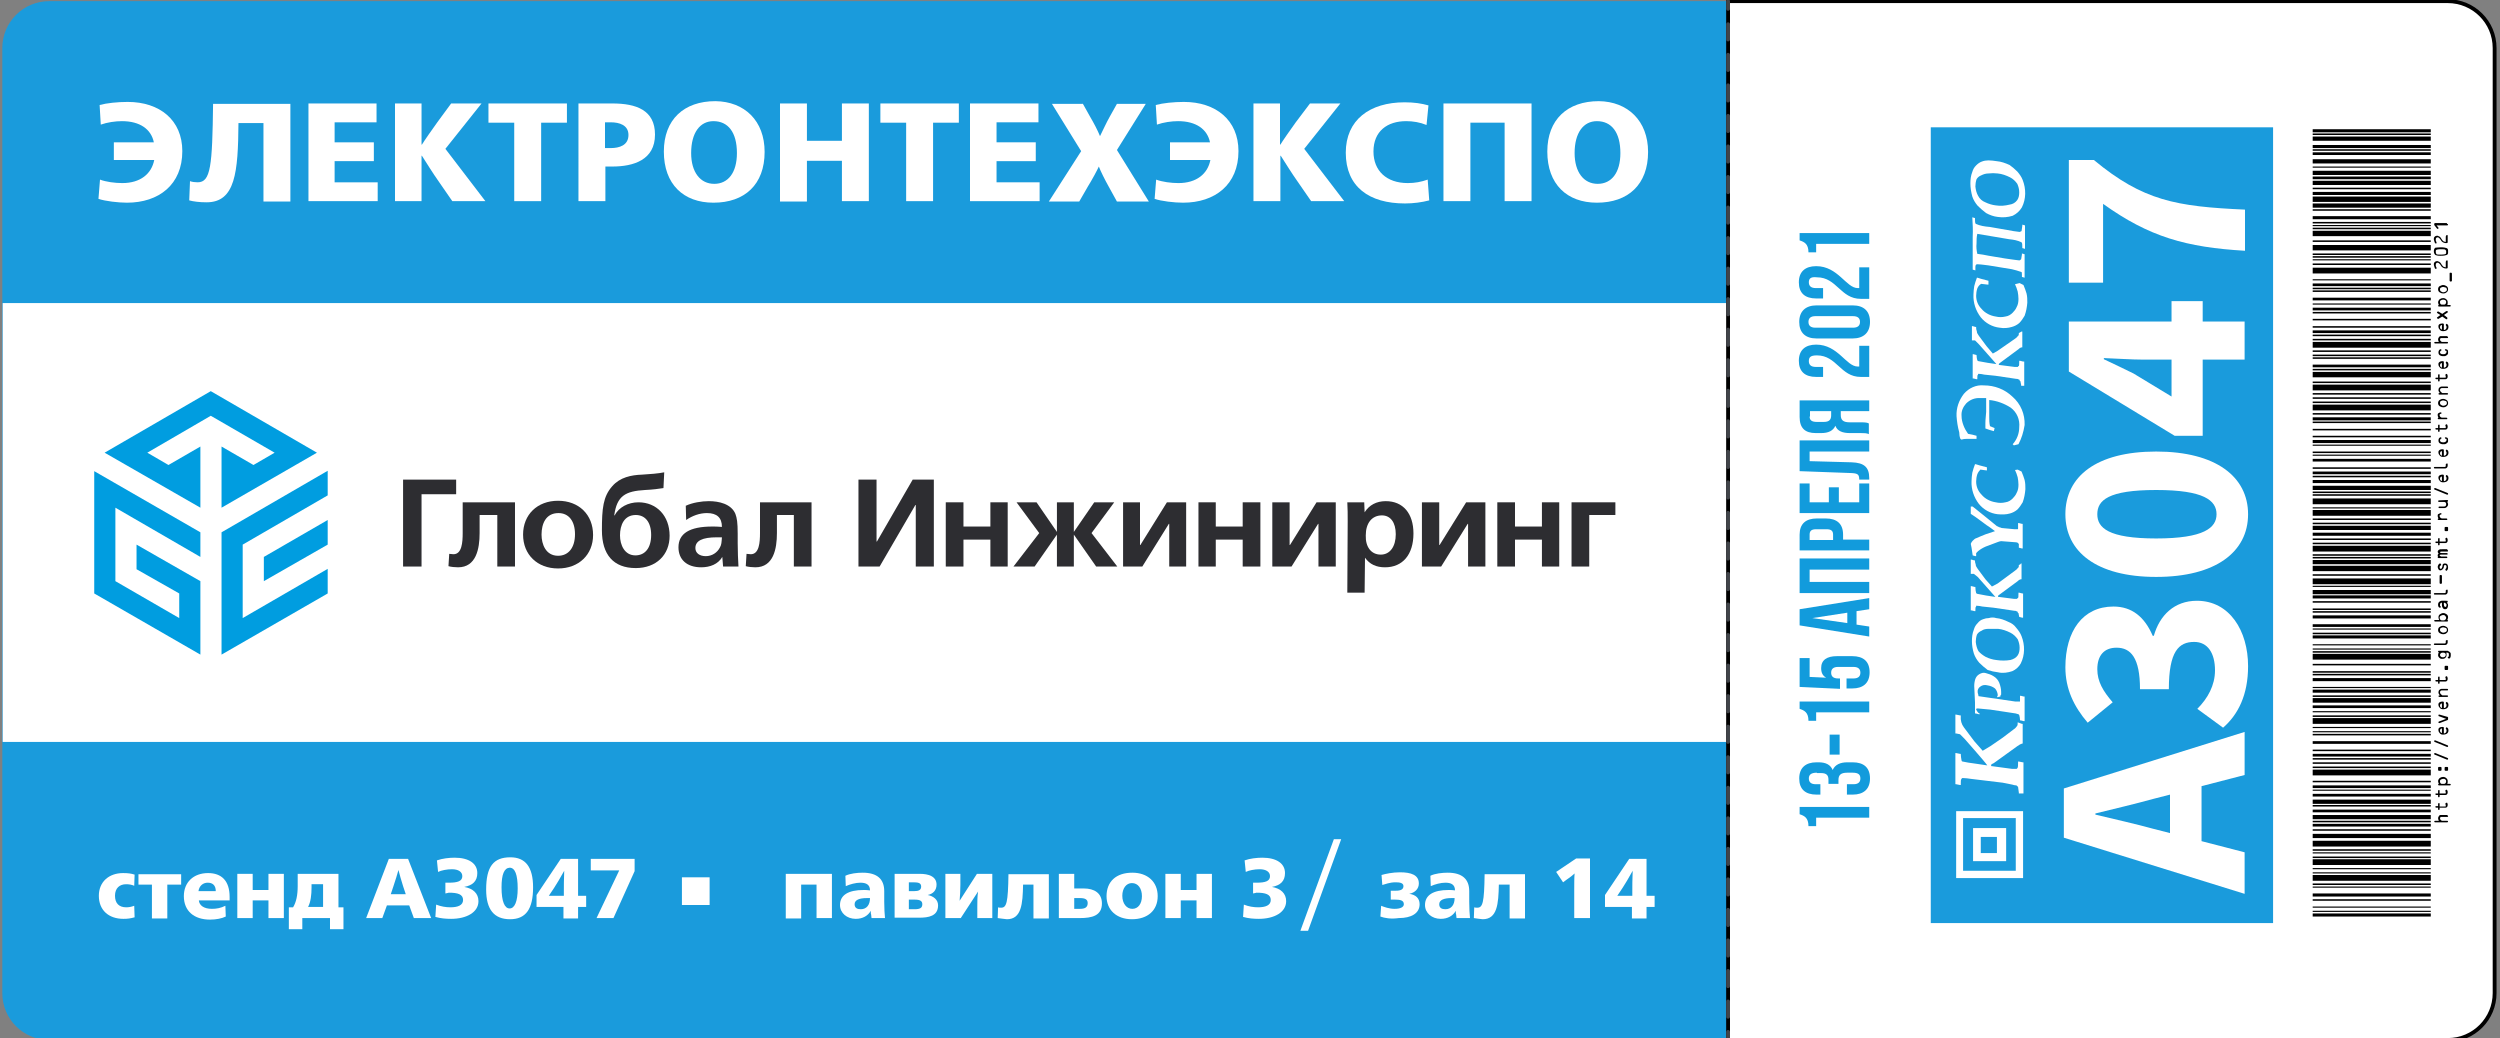 <?xml version="1.0" encoding="UTF-8"?> <!-- Generator: Adobe Illustrator 25.2.0, SVG Export Plug-In . SVG Version: 6.00 Build 0) --> <svg xmlns="http://www.w3.org/2000/svg" xmlns:xlink="http://www.w3.org/1999/xlink" id="Layer_1" x="0px" y="0px" viewBox="0 0 650 270" style="enable-background:new 0 0 650 270;" xml:space="preserve"><rect x="0" y="0" width="650" height="270" fill="#808080" stroke="none"/> <style type="text/css"> .st0{fill:#1A9BDC;} .st1{fill:#FFFFFF;} .st2{fill:#FFFFFF;stroke:#000000;stroke-miterlimit:10;} .st3{fill:none;stroke:#414449;stroke-linecap:round;stroke-miterlimit:10;} .st4{fill:none;stroke:#414449;stroke-linecap:round;stroke-miterlimit:10;stroke-dasharray:3.97,3.97;} .st5{fill:#129BDC;} .st6{fill:#2D2D31;} .st7{fill:#009DE0;} </style> <g> <path class="st0" d="M648.6,12.5v245.7c0,6.7-5.4,12.2-12.2,12.2H12.8c-6.7,0-12.2-5.4-12.2-12.2V12.5c0-6.7,5.4-12.2,12.2-12.2 h623.6C643.1,0.3,648.6,5.7,648.6,12.5z"></path> <rect x="0.7" y="78.8" class="st1" width="449.5" height="114.1"></rect> <path class="st2" d="M648.6,12.5v245.7c0,6.7-5.4,12.2-12.2,12.2H449.3V0.3h187.1C643.1,0.3,648.6,5.7,648.6,12.5z"></path> <g> <g> <line class="st3" x1="449.3" y1="0.3" x2="449.3" y2="2.3"></line> <line class="st4" x1="449.3" y1="6.3" x2="449.3" y2="266.3"></line> <line class="st3" x1="449.3" y1="268.3" x2="449.3" y2="270.3"></line> </g> </g> <g> <rect x="502" y="33.1" class="st0" width="89" height="206.9"></rect> <g> <g> <path class="st1" d="M536.6,217.8V205l47-14.7v11.2l-11.2,2.9v14.3l11.2,2.9v10.8L536.6,217.8z M564.2,216.6v-10l-4.3,1.1 c-4.7,1.3-10.2,2.6-15.1,3.8v0.3c5,1.2,10.4,2.4,15.1,3.7L564.2,216.6z"></path> <path class="st1" d="M578,189.2l-6.7-4.9c2.7-2.7,4.6-6.1,4.6-10c0-4.5-1.9-7.4-5.4-7.4c-4,0-6.6,2.4-6.6,12.3h-7.5 c0-8.2-2.4-10.8-6.1-10.8c-3.2,0-5,2-5,5.6c0,3.2,1.5,5.7,4,8.6l-6.5,5.3c-3.6-4.2-5.8-8.8-5.8-14.4c0-9.4,4.5-15.8,12.5-15.8 c4.8,0,8.1,2.7,10.2,7.6h0.3c1.5-5.3,5.3-9.1,11.2-9.1c8.5,0,13.3,7.8,13.3,17C584.5,180.7,581.9,185.8,578,189.2z"></path> <path class="st1" d="M560.6,150c-15.6,0-23.6-6.6-23.6-16.3c0-9.8,8-16.3,23.6-16.3s23.9,6.6,23.9,16.3 C584.5,143.5,576.1,150,560.6,150z M560.6,127.4c-12.5,0-15.3,2.7-15.3,6.3c0,3.5,2.8,6.3,15.3,6.3c12.5,0,15.7-2.8,15.7-6.3 C576.3,130.1,573,127.4,560.6,127.4z"></path> <path class="st1" d="M572.7,93.5v19.8h-7.3l-27.5-16.7v-13h26.7v-5.3h8.1v5.3h10.9v9.9H572.7z M564.6,93.5h-7.4 c-3,0-7.3-0.3-10.2-0.4v0.3c2.5,1.2,5.1,2.4,7.7,3.7l9.9,6V93.5z"></path> <path class="st1" d="M546.8,53v20.5h-8.9V41.6h6.5c12.8,10.6,21.4,12.1,39.3,12.9v10.7C568.4,64.3,558.8,61.6,546.8,53z"></path> </g> </g> </g> <g> <polyline class="st1" points="637.5,242 601.3,242 601.3,29.9 637.5,29.9 637.5,242 "></polyline> <polyline points="632,238.3 601.3,238.3 601.3,237.5 632,237.5 632,238.3 "></polyline> <polyline points="632,237.1 601.3,237.1 601.3,236.8 632,236.8 632,237.1 "></polyline> <polyline points="632,236 601.3,236 601.3,235.7 632,235.7 632,236 "></polyline> <polyline points="632,234.2 601.3,234.2 601.3,233.8 632,233.8 632,234.2 "></polyline> <polyline points="632,233.1 601.3,233.1 601.3,232.3 632,232.3 632,233.1 "></polyline> <polyline points="632,230.8 601.3,230.8 601.3,230.5 632,230.5 632,230.8 "></polyline> <polyline points="632,230.1 601.3,230.1 601.3,229.7 632,229.7 632,230.1 "></polyline> <polyline points="632,229 601.3,229 601.3,227.5 632,227.5 632,229 "></polyline> <polyline points="632,227.1 601.3,227.1 601.3,226.8 632,226.8 632,227.1 "></polyline> <polyline points="632,226 601.3,226 601.3,225.7 632,225.7 632,226 "></polyline> <polyline points="632,224.9 601.3,224.9 601.3,223.4 632,223.4 632,224.9 "></polyline> <polyline points="632,223.1 601.3,223.1 601.3,222.7 632,222.7 632,223.1 "></polyline> <polyline points="632,221.9 601.3,221.9 601.3,221.6 632,221.6 632,221.9 "></polyline> <polyline points="632,221.2 601.3,221.2 601.3,220.8 632,220.8 632,221.2 "></polyline> <polyline points="632,220.1 601.3,220.1 601.3,218.6 632,218.6 632,220.1 "></polyline> <polyline points="632,217.9 601.3,217.9 601.3,216.8 632,216.8 632,217.9 "></polyline> <polyline points="632,216 601.3,216 601.3,215.6 632,215.6 632,216 "></polyline> <polyline points="632,214.9 601.3,214.9 601.3,214.2 632,214.2 632,214.9 "></polyline> <polyline points="632,213.8 601.3,213.8 601.3,213.4 632,213.4 632,213.8 "></polyline> <polyline points="632,213 601.3,213 601.3,211.9 632,211.9 632,213 "></polyline> <polyline points="632,211.2 601.3,211.2 601.3,210.5 632,210.5 632,211.2 "></polyline> <polyline points="632,209.7 601.3,209.7 601.3,209.3 632,209.3 632,209.7 "></polyline> <polyline points="632,209 601.3,209 601.3,207.9 632,207.9 632,209 "></polyline> <polyline points="632,207.1 601.3,207.1 601.3,206.4 632,206.4 632,207.1 "></polyline> <polyline points="632,205.6 601.3,205.6 601.3,205.3 632,205.3 632,205.6 "></polyline> <polyline points="632,204.9 601.3,204.9 601.3,204.2 632,204.2 632,204.9 "></polyline> <polyline points="632,203.4 601.3,203.4 601.3,203 632,203 632,203.4 "></polyline> <polyline points="632,201.6 601.3,201.6 601.3,200.1 632,200.1 632,201.6 "></polyline> <polyline points="632,199.7 601.3,199.7 601.3,199.3 632,199.3 632,199.7 "></polyline> <polyline points="632,198.6 601.3,198.6 601.3,198.2 632,198.2 632,198.6 "></polyline> <polyline points="632,197.5 601.3,197.5 601.3,197.1 632,197.1 632,197.5 "></polyline> <polyline points="632,196.7 601.3,196.7 601.3,196 632,196 632,196.7 "></polyline> <polyline points="632,195.3 601.3,195.3 601.3,194.9 632,194.9 632,195.3 "></polyline> <polyline points="632,193.4 601.3,193.4 601.3,192.7 632,192.7 632,193.4 "></polyline> <polyline points="632,191.2 601.3,191.2 601.3,190.8 632,190.8 632,191.2 "></polyline> <polyline points="632,190.4 601.3,190.4 601.3,190.1 632,190.1 632,190.4 "></polyline> <polyline points="632,189.3 601.3,189.3 601.3,189 632,189 632,189.3 "></polyline> <polyline points="632,188.2 601.3,188.2 601.3,186.7 632,186.7 632,188.2 "></polyline> <polyline points="632,186.4 601.3,186.4 601.3,186 632,186 632,186.4 "></polyline> <polyline points="632,185.2 601.3,185.2 601.3,184.9 632,184.9 632,185.2 "></polyline> <polyline points="632,184.1 601.3,184.1 601.3,183.4 632,183.4 632,184.1 "></polyline> <polyline points="632,182.7 601.3,182.7 601.3,181.5 632,181.5 632,182.7 "></polyline> <polyline points="632,181.2 601.3,181.2 601.3,180.8 632,180.8 632,181.2 "></polyline> <polyline points="632,180.1 601.3,180.1 601.3,179.3 632,179.3 632,180.1 "></polyline> <polyline points="632,178.9 601.3,178.9 601.3,178.6 632,178.6 632,178.9 "></polyline> <polyline points="632,177.1 601.3,177.1 601.3,176.3 632,176.3 632,177.1 "></polyline> <polyline points="632,175.6 601.3,175.6 601.3,175.2 632,175.2 632,175.6 "></polyline> <polyline points="632,174.9 601.3,174.9 601.3,174.5 632,174.5 632,174.9 "></polyline> <polyline points="632,173 601.3,173 601.3,172.6 632,172.6 632,173 "></polyline> <polyline points="632,171.5 601.3,171.5 601.3,170 632,170 632,171.5 "></polyline> <polyline points="632,169.7 601.3,169.7 601.3,169.3 632,169.3 632,169.7 "></polyline> <polyline points="632,168.9 601.3,168.9 601.3,168.6 632,168.6 632,168.9 "></polyline> <polyline points="632,167.8 601.3,167.8 601.3,167.5 632,167.5 632,167.8 "></polyline> <polyline points="632,166 601.3,166 601.3,165.2 632,165.2 632,166 "></polyline> <polyline points="632,164.9 601.3,164.9 601.3,164.5 632,164.5 632,164.9 "></polyline> <polyline points="632,163.7 601.3,163.7 601.3,163.4 632,163.4 632,163.7 "></polyline> <polyline points="632,163 601.3,163 601.3,162.3 632,162.3 632,163 "></polyline> <polyline points="632,160.8 601.3,160.8 601.3,160 632,160 632,160.8 "></polyline> <polyline points="632,159.3 601.3,159.3 601.3,158.9 632,158.9 632,159.3 "></polyline> <polyline points="632,158.6 601.3,158.6 601.3,158.2 632,158.2 632,158.6 "></polyline> <polyline points="632,156.7 601.3,156.7 601.3,156.3 632,156.3 632,156.7 "></polyline> <polyline points="632,155.6 601.3,155.6 601.3,154.8 632,154.8 632,155.6 "></polyline> <polyline points="632,154.5 601.3,154.5 601.3,153.4 632,153.4 632,154.5 "></polyline> <polyline points="632,152.6 601.3,152.6 601.3,152.3 632,152.3 632,152.6 "></polyline> <polyline points="632,151.9 601.3,151.9 601.3,150.4 632,150.4 632,151.9 "></polyline> <polyline points="632,149.7 601.3,149.7 601.3,149.3 632,149.3 632,149.7 "></polyline> <polyline points="632,148.5 601.3,148.5 601.3,147.1 632,147.1 632,148.5 "></polyline> <polyline points="632,146.7 601.3,146.7 601.3,145.6 632,145.6 632,146.7 "></polyline> <polyline points="632,145.2 601.3,145.2 601.3,144.8 632,144.8 632,145.2 "></polyline> <polyline points="632,144.5 601.3,144.5 601.3,144.1 632,144.1 632,144.5 "></polyline> <polyline points="632,143.4 601.3,143.4 601.3,141.9 632,141.9 632,143.4 "></polyline> <polyline points="632,141.5 601.3,141.5 601.3,141.1 632,141.1 632,141.5 "></polyline> <polyline points="632,140.4 601.3,140.4 601.3,140 632,140 632,140.4 "></polyline> <polyline points="632,139.3 601.3,139.3 601.3,138.5 632,138.5 632,139.3 "></polyline> <polyline points="632,137.8 601.3,137.8 601.3,136.7 632,136.7 632,137.8 "></polyline> <polyline points="632,136.3 601.3,136.3 601.3,135.9 632,135.9 632,136.3 "></polyline> <polyline points="632,135.2 601.3,135.2 601.3,134.8 632,134.8 632,135.2 "></polyline> <polyline points="632,134.1 601.3,134.1 601.3,132.6 632,132.6 632,134.1 "></polyline> <polyline points="632,132.2 601.3,132.2 601.3,131.9 632,131.9 632,132.2 "></polyline> <polyline points="632,131.1 601.3,131.1 601.3,129.6 632,129.6 632,131.1 "></polyline> <polyline points="632,128.9 601.3,128.9 601.3,128.5 632,128.5 632,128.9 "></polyline> <polyline points="632,128.2 601.3,128.2 601.3,127.8 632,127.8 632,128.2 "></polyline> <polyline points="632,127.4 601.3,127.4 601.3,126.3 632,126.3 632,127.4 "></polyline> <polyline points="632,125.6 601.3,125.6 601.3,124.8 632,124.8 632,125.6 "></polyline> <polyline points="632,124.1 601.3,124.1 601.3,123.7 632,123.7 632,124.1 "></polyline> <polyline points="632,123.3 601.3,123.3 601.3,122.6 632,122.6 632,123.3 "></polyline> <polyline points="632,121.9 601.3,121.9 601.3,121.5 632,121.5 632,121.9 "></polyline> <polyline points="632,120 601.3,120 601.3,119.3 632,119.3 632,120 "></polyline> <polyline points="632,118.5 601.3,118.5 601.3,118.2 632,118.2 632,118.5 "></polyline> <polyline points="632,117.8 601.3,117.8 601.3,117.4 632,117.4 632,117.8 "></polyline> <polyline points="632,115.9 601.3,115.9 601.3,115.6 632,115.6 632,115.9 "></polyline> <polyline points="632,115.2 601.3,115.2 601.3,114.4 632,114.4 632,115.2 "></polyline> <polyline points="632,113.7 601.3,113.7 601.3,113.3 632,113.3 632,113.7 "></polyline> <polyline points="632,111.9 601.3,111.9 601.3,111.5 632,111.5 632,111.9 "></polyline> <polyline points="632,110 601.3,110 601.3,109.6 632,109.6 632,110 "></polyline> <polyline points="632,109.3 601.3,109.3 601.3,108.5 632,108.5 632,109.3 "></polyline> <polyline points="632,107.8 601.3,107.8 601.3,107.4 632,107.4 632,107.8 "></polyline> <polyline points="632,106.7 601.3,106.7 601.3,105.2 632,105.2 632,106.7 "></polyline> <polyline points="632,104.8 601.3,104.8 601.3,104.4 632,104.4 632,104.8 "></polyline> <polyline points="632,103.7 601.3,103.7 601.3,103.3 632,103.3 632,103.7 "></polyline> <polyline points="632,102.6 601.3,102.6 601.3,102.2 632,102.2 632,102.6 "></polyline> <polyline points="632,101.5 601.3,101.5 601.3,100 632,100 632,101.5 "></polyline> <polyline points="632,99.6 601.3,99.6 601.3,99.2 632,99.2 632,99.6 "></polyline> <polyline points="632,98.1 601.3,98.1 601.3,96.7 632,96.7 632,98.1 "></polyline> <polyline points="632,96.3 601.3,96.3 601.3,95.9 632,95.9 632,96.3 "></polyline> <polyline points="632,95.5 601.3,95.5 601.3,94.8 632,94.8 632,95.5 "></polyline> <polyline points="632,93.3 601.3,93.3 601.3,92.9 632,92.9 632,93.3 "></polyline> <polyline points="632,92.6 601.3,92.6 601.3,92.2 632,92.2 632,92.6 "></polyline> <polyline points="632,91.5 601.3,91.5 601.3,91.1 632,91.1 632,91.5 "></polyline> <polyline points="632,90.4 601.3,90.4 601.3,88.9 632,88.9 632,90.4 "></polyline> <polyline points="632,88.5 601.3,88.5 601.3,88.1 632,88.1 632,88.5 "></polyline> <polyline points="632,87.4 601.3,87.4 601.3,87 632,87 632,87.4 "></polyline> <polyline points="632,86.6 601.3,86.6 601.3,85.9 632,85.9 632,86.6 "></polyline> <polyline points="632,85.2 601.3,85.2 601.3,84.8 632,84.8 632,85.2 "></polyline> <polyline points="632,83.3 601.3,83.3 601.3,82.9 632,82.9 632,83.3 "></polyline> <polyline points="632,81.5 601.3,81.5 601.3,81.1 632,81.1 632,81.5 "></polyline> <polyline points="632,80.7 601.3,80.7 601.3,80 632,80 632,80.7 "></polyline> <polyline points="632,79.2 601.3,79.2 601.3,78.9 632,78.9 632,79.2 "></polyline> <polyline points="632,78.1 601.3,78.1 601.3,77.4 632,77.4 632,78.1 "></polyline> <polyline points="632,75.9 601.3,75.9 601.3,75.5 632,75.5 632,75.9 "></polyline> <polyline points="632,75.2 601.3,75.2 601.3,74.8 632,74.8 632,75.2 "></polyline> <polyline points="632,74.4 601.3,74.4 601.3,73.7 632,73.7 632,74.4 "></polyline> <polyline points="632,72.9 601.3,72.9 601.3,72.6 632,72.6 632,72.9 "></polyline> <polyline points="632,71.1 601.3,71.1 601.3,69.6 632,69.6 632,71.1 "></polyline> <polyline points="632,68.9 601.3,68.9 601.3,68.5 632,68.5 632,68.9 "></polyline> <polyline points="632,67.7 601.3,67.7 601.3,67.4 632,67.4 632,67.7 "></polyline> <polyline points="632,67 601.3,67 601.3,66.6 632,66.6 632,67 "></polyline> <polyline points="632,66.3 601.3,66.3 601.3,65.9 632,65.9 632,66.3 "></polyline> <polyline points="632,65.1 601.3,65.1 601.3,63.7 632,63.7 632,65.1 "></polyline> <polyline points="632,62.9 601.3,62.9 601.3,62.5 632,62.5 632,62.9 "></polyline> <polyline points="632,61.4 601.3,61.4 601.3,60 632,60 632,61.4 "></polyline> <polyline points="632,59.6 601.3,59.6 601.3,59.2 632,59.2 632,59.6 "></polyline> <polyline points="632,58.8 601.3,58.8 601.3,58.5 632,58.5 632,58.8 "></polyline> <polyline points="632,58.1 601.3,58.1 601.3,57.7 632,57.7 632,58.1 "></polyline> <polyline points="632,57 601.3,57 601.3,56.2 632,56.2 632,57 "></polyline> <polyline points="632,54.8 601.3,54.8 601.3,54.4 632,54.4 632,54.8 "></polyline> <polyline points="632,54 601.3,54 601.3,52.9 632,52.9 632,54 "></polyline> <polyline points="632,52.5 601.3,52.5 601.3,51.1 632,51.1 632,52.5 "></polyline> <polyline points="632,50.7 601.3,50.7 601.3,49.9 632,49.9 632,50.7 "></polyline> <polyline points="632,49.2 601.3,49.2 601.3,48.8 632,48.8 632,49.2 "></polyline> <polyline points="632,48.1 601.3,48.1 601.3,47 632,47 632,48.1 "></polyline> <polyline points="632,46.6 601.3,46.6 601.3,45.9 632,45.9 632,46.6 "></polyline> <polyline points="632,45.5 601.3,45.5 601.3,44.4 632,44.4 632,45.5 "></polyline> <polyline points="632,43.6 601.3,43.6 601.3,43.3 632,43.3 632,43.6 "></polyline> <polyline points="632,42.5 601.3,42.5 601.3,41.4 632,41.4 632,42.5 "></polyline> <polyline points="632,40.3 601.3,40.3 601.3,39.6 632,39.6 632,40.3 "></polyline> <polyline points="632,39.2 601.3,39.2 601.3,38.8 632,38.8 632,39.2 "></polyline> <polyline points="632,38.5 601.3,38.5 601.3,37.7 632,37.7 632,38.5 "></polyline> <polyline points="632,36.6 601.3,36.6 601.3,35.5 632,35.5 632,36.6 "></polyline> <polyline points="632,35.1 601.3,35.1 601.3,34.7 632,34.7 632,35.1 "></polyline> <polyline points="632,34.4 601.3,34.4 601.3,33.6 632,33.6 632,34.4 "></polyline> <path d="M636.3,212c0.1,0,0.2,0.1,0.2,0.2c0,0.2-0.1,0.2-0.2,0.2h-1.7c-0.1,0-0.1,0.1-0.2,0.4c0,0.2,0.2,0.5,0.5,0.6h1.4 c0.1,0,0.2,0.1,0.2,0.2c0,0.1-0.1,0.2-0.2,0.2h-3.2c-0.1,0-0.2-0.1-0.2-0.2c0-0.1,0.1-0.2,0.2-0.2h1c-0.1-0.2-0.2-0.4-0.2-0.7 c0-0.2,0.1-0.3,0.2-0.5c0.1-0.2,0.3-0.3,0.4-0.3H636.3L636.3,212z"></path> <path d="M636.3,208.8c0.1,0.2,0.1,0.3,0.1,0.5c0,0.5-0.3,0.7-0.6,0.7h-1.5v0.4c0,0.1-0.1,0.2-0.2,0.2c-0.1,0-0.2-0.1-0.2-0.2v-0.4 h-0.5c-0.1,0-0.2-0.1-0.2-0.2c0-0.2,0.1-0.2,0.2-0.2h0.5V209c0-0.1,0.1-0.2,0.2-0.2c0.2,0,0.2,0.1,0.2,0.2v0.7h1.5 c0.1,0,0.1-0.1,0.1-0.2c0-0.2,0-0.3-0.1-0.4v0c0,0,0-0.1,0-0.1c0-0.1,0-0.1,0.1-0.2c0.1,0,0.1-0.1,0.2-0.1 C636.2,208.7,636.3,208.7,636.3,208.8L636.3,208.8L636.3,208.8z"></path> <path d="M636.3,205.5c0.1,0.2,0.1,0.3,0.1,0.5c0,0.5-0.3,0.7-0.6,0.7h-1.5v0.4c0,0.1-0.1,0.2-0.2,0.2c-0.1,0-0.2-0.1-0.2-0.2v-0.4 h-0.5c-0.1,0-0.2-0.1-0.2-0.2c0-0.2,0.1-0.2,0.2-0.2h0.5v-0.7c0-0.1,0.1-0.2,0.2-0.2c0.2,0,0.2,0.1,0.2,0.2v0.7h1.5 c0.1,0,0.1-0.1,0.1-0.2c0-0.2,0-0.3-0.1-0.4v0c0,0,0-0.1,0-0.1c0-0.1,0-0.1,0.1-0.2c0.1,0,0.1-0.1,0.2-0.1 C636.2,205.4,636.3,205.5,636.3,205.5L636.3,205.5L636.3,205.5z"></path> <path d="M635.2,202.5c-0.2,0-0.4,0.1-0.6,0.2c-0.2,0.1-0.2,0.3-0.2,0.4v0c0,0.2,0,0.3,0.1,0.5c0.1,0.1,0.2,0.2,0.3,0.2h0.7 c0.3,0,0.5-0.3,0.5-0.7c0-0.2-0.1-0.4-0.3-0.5C635.6,202.5,635.4,202.5,635.2,202.5L635.2,202.5L635.2,202.5z M635.2,202 c0.3,0,0.6,0.1,0.8,0.3c0.3,0.2,0.4,0.5,0.4,0.8c0,0.3,0,0.5-0.1,0.7c0,0,0,0,0,0c0,0,0,0,0,0h0.7c0.1,0,0.2,0.1,0.2,0.2 c0,0.1-0.1,0.2-0.2,0.2h-2.9c-0.1,0-0.2-0.1-0.2-0.2c0-0.1,0.1-0.2,0.2-0.2c-0.1-0.2-0.2-0.5-0.2-0.7c0-0.3,0.2-0.6,0.4-0.8 C634.6,202.1,634.9,202,635.2,202L635.2,202z"></path> <path d="M636.3,199.4c0.1,0,0.2,0.1,0.2,0.2v0.6c0,0.1-0.1,0.2-0.2,0.2h-0.5c-0.1,0-0.2-0.1-0.2-0.2v-0.6c0-0.1,0.1-0.2,0.2-0.2 H636.3L636.3,199.4z M634.6,199.4c0.1,0,0.2,0.1,0.2,0.2v0.6c0,0.1-0.1,0.2-0.2,0.2h-0.5c-0.1,0-0.2-0.1-0.2-0.2v-0.6 c0-0.1,0.1-0.2,0.2-0.2H634.6L634.6,199.4z"></path> <path d="M636.4,197.1c0.1,0,0.1,0.1,0.1,0.2c0,0,0,0.1,0,0.1c0,0.1-0.1,0.1-0.2,0.1c0,0-0.1,0-0.1,0l-3.2-1.3 c-0.1,0-0.1-0.1-0.1-0.2c0,0,0-0.1,0-0.1c0-0.1,0.1-0.1,0.2-0.1c0,0,0.1,0,0.1,0L636.4,197.1L636.4,197.1z"></path> <path d="M636.4,193.8c0.1,0,0.1,0.1,0.1,0.2c0,0,0,0.1,0,0.1c0,0.1-0.1,0.1-0.2,0.1c0,0-0.1,0-0.1,0l-3.2-1.3 c-0.1,0-0.1-0.1-0.1-0.2c0,0,0-0.1,0-0.1c0-0.1,0.1-0.1,0.2-0.1c0,0,0.1,0,0.1,0L636.4,193.8L636.4,193.8z"></path> <path d="M634.9,189.4c-0.3,0-0.5,0.2-0.5,0.6c0,0.3,0.2,0.5,0.5,0.6V189.4L634.9,189.4z M635.1,189c0.2,0,0.3,0.1,0.3,0.2v1.5 c0.4,0,0.7-0.3,0.7-0.7v0c0-0.2,0-0.3-0.1-0.4c0,0-0.1-0.1-0.1-0.2c0-0.1,0-0.1,0.1-0.2c0-0.1,0.1-0.1,0.1-0.1s0.1,0,0.2,0.1 c0.2,0.1,0.3,0.4,0.3,0.7c0,0.7-0.5,1.1-1.4,1.1h0c-0.4,0-0.6-0.1-0.8-0.3c-0.2-0.2-0.4-0.5-0.4-0.8v0 C633.9,189.3,634.3,189,635.1,189L635.1,189z"></path> <path d="M636.4,186.4c0.1,0.1,0.1,0.1,0.1,0.2v0.4c0,0.1-0.1,0.2-0.1,0.2l-2.1,0.8c0,0,0,0-0.1,0c-0.1,0-0.1,0-0.2-0.1 c0,0,0-0.1,0-0.1c0-0.1,0-0.1,0.1-0.2l1.9-0.7v0c-0.6-0.2-1.3-0.5-1.9-0.7c-0.1,0-0.1-0.1-0.1-0.2c0,0,0-0.1,0-0.1 c0-0.1,0.1-0.1,0.2-0.1c0,0,0,0,0.1,0L636.4,186.4L636.4,186.4z"></path> <path d="M634.9,182.9c-0.3,0-0.5,0.2-0.5,0.6c0,0.3,0.2,0.5,0.5,0.6V182.9L634.9,182.9z M635.1,182.4c0.2,0,0.3,0.1,0.3,0.2v1.5 c0.4,0,0.7-0.3,0.7-0.7v0c0-0.2,0-0.3-0.1-0.4c0,0-0.1-0.1-0.1-0.2c0-0.1,0-0.1,0.1-0.2c0-0.1,0.1-0.1,0.1-0.1s0.1,0,0.2,0.1 c0.2,0.1,0.3,0.4,0.3,0.7c0,0.7-0.5,1.1-1.4,1.1h0c-0.4,0-0.6-0.1-0.8-0.3c-0.2-0.2-0.4-0.5-0.4-0.8v0 C633.9,182.8,634.3,182.4,635.1,182.4L635.1,182.4z"></path> <path d="M636.3,179.1c0.1,0,0.2,0.1,0.2,0.2c0,0.2-0.1,0.2-0.2,0.2h-1.4c-0.3,0-0.5,0.2-0.5,0.5c0,0.3,0.2,0.5,0.6,0.8h1.3 c0.1,0,0.2,0.1,0.2,0.2c0,0.1-0.1,0.2-0.2,0.2h-2.1c-0.1,0-0.2-0.1-0.2-0.2v0c0-0.1,0.1-0.2,0.2-0.2h0.2c-0.2-0.2-0.3-0.3-0.3-0.4 c-0.1-0.1-0.1-0.2-0.1-0.4c0-0.3,0.1-0.5,0.2-0.6c0.2-0.2,0.4-0.3,0.7-0.3H636.3L636.3,179.1z"></path> <path d="M636.3,176c0.1,0.2,0.1,0.3,0.1,0.5c0,0.5-0.3,0.7-0.6,0.7h-1.5v0.4c0,0.1-0.1,0.2-0.2,0.2c-0.1,0-0.2-0.1-0.2-0.2v-0.4 h-0.5c-0.1,0-0.2-0.1-0.2-0.2c0-0.2,0.1-0.2,0.2-0.2h0.5v-0.7c0-0.1,0.1-0.2,0.2-0.2c0.2,0,0.2,0.1,0.2,0.2v0.7h1.5 c0.1,0,0.1-0.1,0.1-0.2c0-0.2,0-0.3-0.1-0.4v0c0,0,0-0.1,0-0.1c0-0.1,0-0.1,0.1-0.2c0.1,0,0.1-0.1,0.2-0.1 C636.2,175.9,636.3,175.9,636.3,176L636.3,176L636.3,176z"></path> <path d="M636.3,173.1c0.1,0,0.2,0.1,0.2,0.2v0.7c0,0.1-0.1,0.2-0.2,0.2h-0.5c-0.1,0-0.2-0.1-0.2-0.2v-0.7c0-0.1,0.1-0.2,0.2-0.2 H636.3L636.3,173.1z"></path> <path d="M634.9,169.7c-0.3,0.1-0.5,0.3-0.5,0.6c0,0.3,0.3,0.6,0.7,0.6h0c0.5,0,0.8-0.2,0.8-0.7c0-0.1,0-0.2-0.1-0.3 c-0.1-0.1-0.2-0.2-0.4-0.2H634.9L634.9,169.7z M636.5,169.3c0.2,0,0.4,0.2,0.6,0.4c0.1,0.1,0.1,0.3,0.1,0.6v0c0,0.3,0,0.4-0.1,0.6 c0,0.1-0.1,0.3-0.3,0.3c-0.1,0-0.1,0-0.1,0c-0.1,0-0.1,0-0.2-0.1v0c0-0.1-0.1-0.1-0.1-0.2c0-0.1,0-0.1,0.1-0.1 c0.1,0,0.2-0.1,0.2-0.3v-0.4c0-0.2-0.1-0.4-0.3-0.4h-0.4c0.1,0.1,0.1,0.4,0.1,0.6c0,0.3-0.1,0.6-0.4,0.8c-0.2,0.2-0.5,0.2-0.8,0.2 h0c-0.3,0-0.5-0.1-0.7-0.3c-0.2-0.2-0.3-0.4-0.3-0.7c0-0.3,0.1-0.5,0.2-0.7c-0.1,0-0.2-0.1-0.2-0.2v0c0-0.2,0.1-0.2,0.2-0.2H636.5 L636.5,169.3z"></path> <path d="M636.2,166.4c0.2,0,0.2,0.1,0.2,0.2v0.4c0,0.2-0.1,0.4-0.2,0.5s-0.3,0.2-0.4,0.2h-2.8c-0.1,0-0.2-0.1-0.2-0.2 c0-0.1,0.1-0.2,0.2-0.2h2.7c0.1,0,0.2-0.1,0.2-0.3v-0.4C636,166.5,636.1,166.4,636.2,166.4L636.2,166.4z"></path> <path d="M635.2,163.1c-0.2,0-0.4,0.1-0.6,0.2c-0.2,0.1-0.2,0.3-0.2,0.5c0,0.2,0.1,0.4,0.3,0.5c0.2,0.1,0.3,0.2,0.6,0.2h0 c0.2,0,0.4-0.1,0.6-0.2c0.2-0.1,0.3-0.3,0.3-0.5c0-0.2-0.1-0.4-0.2-0.5C635.6,163.2,635.4,163.1,635.2,163.1L635.2,163.1 L635.2,163.1z M635.2,162.7c0.3,0,0.6,0.1,0.9,0.3c0.3,0.2,0.4,0.5,0.4,0.8s-0.1,0.6-0.4,0.8c-0.2,0.2-0.5,0.3-0.9,0.3 c-0.3,0-0.6-0.1-0.9-0.3c-0.3-0.2-0.4-0.5-0.4-0.8c0-0.3,0.1-0.6,0.4-0.8C634.6,162.8,634.9,162.7,635.2,162.7L635.2,162.7z"></path> <path d="M635.2,159.9c-0.2,0-0.4,0.1-0.6,0.2c-0.2,0.1-0.3,0.3-0.3,0.5c0,0.2,0.1,0.3,0.1,0.4c0,0.1,0.2,0.2,0.4,0.3h0.7 c0.4-0.2,0.5-0.4,0.5-0.7v0c0-0.2-0.1-0.3-0.2-0.4C635.6,159.9,635.4,159.9,635.2,159.9L635.2,159.9L635.2,159.9z M635.2,159.4 c0.4,0,0.6,0.1,0.9,0.3c0.3,0.2,0.4,0.5,0.4,0.8c0,0.2-0.1,0.5-0.2,0.7c0.1,0,0.2,0.1,0.2,0.2c0,0.1-0.1,0.2-0.2,0.2h-3.2 c-0.1,0-0.2-0.1-0.2-0.2c0-0.2,0.1-0.2,0.2-0.2h1.1c-0.1-0.2-0.2-0.4-0.2-0.7c0-0.3,0.1-0.6,0.4-0.8 C634.6,159.6,634.9,159.4,635.2,159.4L635.2,159.4z"></path> <path d="M635.5,156.7c-0.1,0-0.1,0.1-0.1,0.2c0,0.6,0.1,0.9,0.4,0.9c0.2,0,0.3-0.2,0.3-0.6c0-0.1-0.1-0.2-0.2-0.3 C635.7,156.8,635.6,156.7,635.5,156.7L635.5,156.7L635.5,156.7z M636.2,156.2c0.2,0,0.2,0.1,0.2,0.2v0c0,0.2-0.1,0.3-0.2,0.3l0,0 c0.2,0.2,0.3,0.4,0.3,0.7c0,0.3-0.1,0.5-0.2,0.7c-0.1,0.2-0.3,0.3-0.6,0.3c-0.3,0-0.6-0.2-0.7-0.6v0c-0.1-0.1-0.1-0.4-0.1-0.8 c0-0.1,0-0.2,0-0.3h-0.1c-0.3,0.1-0.4,0.2-0.4,0.6v0c0,0.2,0,0.3,0.1,0.3c0.1,0.1,0.1,0.1,0.1,0.1v0c0,0,0,0.1,0,0.1 c0,0.1,0,0.1-0.1,0.2c0,0-0.1,0-0.1,0c0,0-0.1,0-0.1,0c-0.3-0.1-0.4-0.4-0.4-0.8v0c0-0.3,0.1-0.6,0.4-0.8c0.2-0.1,0.3-0.2,0.5-0.2 H636.2L636.2,156.2z"></path> <path d="M636.2,153.3c0.2,0,0.2,0.1,0.2,0.2v0.4c0,0.2-0.1,0.4-0.2,0.5c-0.1,0.1-0.3,0.2-0.4,0.2h-2.8c-0.1,0-0.2-0.1-0.2-0.2 c0-0.1,0.1-0.2,0.2-0.2h2.7c0.1,0,0.2-0.1,0.2-0.3v-0.4C636,153.4,636.1,153.3,636.2,153.3L636.2,153.3z"></path> <path d="M634.6,149.5c0.2,0,0.3,0.1,0.3,0.2v1.9c0,0.1-0.1,0.2-0.3,0.2c-0.2,0-0.3-0.1-0.3-0.2v-1.9 C634.3,149.6,634.4,149.5,634.6,149.5L634.6,149.5L634.6,149.5z"></path> <path d="M635.7,146.5c0.5,0,0.8,0.3,0.8,1v0c0,0.4-0.1,0.7-0.4,0.9c-0.1,0-0.1,0-0.1,0c0,0-0.1,0-0.1-0.1 c-0.1-0.1-0.1-0.1-0.1-0.2c0,0,0-0.1,0-0.1c0.2-0.2,0.3-0.4,0.3-0.6c0-0.3-0.1-0.5-0.4-0.5h0c-0.2,0-0.3,0.2-0.3,0.5 c0,0.2-0.1,0.4-0.3,0.6c-0.2,0.2-0.4,0.3-0.6,0.3c-0.2,0-0.4-0.1-0.5-0.3c-0.1-0.2-0.2-0.4-0.2-0.6c0-0.2,0.1-0.4,0.2-0.6 c0.1-0.1,0.2-0.2,0.3-0.3c0,0,0.1,0,0.1,0c0.1,0,0.1,0,0.2,0.1c0,0.1,0.1,0.1,0.1,0.2c0,0.1,0,0.1-0.1,0.2 c-0.2,0.1-0.3,0.3-0.3,0.4c0,0.3,0.1,0.5,0.3,0.5c0.2,0,0.3-0.2,0.4-0.5c0-0.2,0.1-0.4,0.1-0.6 C635.2,146.6,635.4,146.5,635.7,146.5L635.7,146.5z"></path> <path d="M636.3,143c0.1,0,0.2,0.1,0.2,0.2v0c0,0.2-0.1,0.2-0.2,0.2h-1.5c-0.3,0-0.4,0.1-0.4,0.2v0c0,0.1,0.2,0.2,0.4,0.2h1.4 c0.1,0,0.2,0.1,0.2,0.2v0c0,0.2-0.1,0.2-0.2,0.2h-1.5c-0.3,0-0.4,0.1-0.4,0.2v0c0,0.1,0.2,0.2,0.4,0.3h1.4c0.1,0,0.2,0.1,0.2,0.2 c0,0.2-0.1,0.2-0.2,0.2h-2.1c-0.1,0-0.2-0.1-0.2-0.2c0-0.1,0-0.2,0.1-0.2c-0.1-0.1-0.1-0.2-0.1-0.3c0-0.2,0.1-0.4,0.3-0.5 c-0.1,0-0.2-0.1-0.2-0.2c-0.1-0.1-0.1-0.2-0.1-0.2c0-0.3,0.2-0.5,0.4-0.6c0.1,0,0.2-0.1,0.3-0.1H636.3L636.3,143z"></path> <path d="M636.3,140c0.1,0.2,0.1,0.3,0.1,0.5c0,0.5-0.3,0.7-0.6,0.7h-1.5v0.4c0,0.1-0.1,0.2-0.2,0.2c-0.1,0-0.2-0.1-0.2-0.2v-0.4 h-0.5c-0.1,0-0.2-0.1-0.2-0.2c0-0.2,0.1-0.2,0.2-0.2h0.5v-0.7c0-0.1,0.1-0.2,0.2-0.2c0.2,0,0.2,0.1,0.2,0.2v0.7h1.5 c0.1,0,0.1-0.1,0.1-0.2c0-0.2,0-0.3-0.1-0.4v0c0,0,0-0.1,0-0.1c0-0.1,0-0.1,0.1-0.2c0.1,0,0.1-0.1,0.2-0.1 C636.2,139.8,636.3,139.9,636.3,140L636.3,140L636.3,140z"></path> <path d="M636.3,137c0.1,0,0.2,0.1,0.2,0.2v0.7c0,0.1-0.1,0.2-0.2,0.2h-0.5c-0.1,0-0.2-0.1-0.2-0.2v-0.7c0-0.1,0.1-0.2,0.2-0.2 H636.3L636.3,137z"></path> <path d="M634.6,133.4c0.1,0,0.2,0.1,0.2,0.2c0,0.1-0.1,0.2-0.2,0.2c-0.2,0-0.3,0.1-0.3,0.3c0,0,0,0,0,0.1c0,0.1,0.1,0.3,0.2,0.4 c0.1,0.1,0.3,0.2,0.4,0.2h1.2c0.1,0,0.2,0.1,0.2,0.2c0,0.2-0.1,0.2-0.2,0.2h-2.1c-0.1,0-0.2-0.1-0.2-0.2c0-0.1,0.1-0.2,0.2-0.2 c-0.1-0.2-0.2-0.4-0.2-0.6v-0.1c0-0.2,0-0.3,0.1-0.4C634.2,133.5,634.4,133.5,634.6,133.4L634.6,133.4L634.6,133.4z"></path> <path d="M636.3,130c0.1,0,0.2,0.1,0.2,0.2c0,0.1-0.1,0.2-0.2,0.3c0.1,0.2,0.2,0.4,0.2,0.6c0,0.3-0.1,0.5-0.3,0.7 c-0.2,0.2-0.4,0.3-0.7,0.3h-1.3c-0.1,0-0.2-0.1-0.2-0.2c0-0.1,0.1-0.2,0.2-0.2h1.3c0.2,0,0.3-0.1,0.4-0.2c0.1-0.1,0.1-0.3,0.1-0.4 c0-0.1,0-0.3-0.1-0.4c-0.1-0.1-0.2-0.2-0.4-0.2h-1.4c-0.1,0-0.2-0.1-0.2-0.2c0-0.1,0.1-0.2,0.2-0.2L636.3,130L636.3,130z"></path> <path d="M636.4,128.2c0.1,0,0.1,0.1,0.1,0.2c0,0,0,0.1,0,0.1c0,0.1-0.1,0.1-0.2,0.1c0,0-0.1,0-0.1,0l-3.2-1.3 c-0.1,0-0.1-0.1-0.1-0.2c0,0,0-0.1,0-0.1c0-0.1,0.1-0.1,0.2-0.1c0,0,0.1,0,0.1,0L636.4,128.2L636.4,128.2z"></path> <path d="M634.9,123.9c-0.3,0-0.5,0.2-0.5,0.6c0,0.3,0.2,0.5,0.5,0.6V123.9L634.9,123.9z M635.1,123.4c0.2,0,0.3,0.1,0.3,0.2v1.5 c0.4,0,0.7-0.3,0.7-0.7v0c0-0.2,0-0.3-0.1-0.4c0,0-0.1-0.1-0.1-0.2c0-0.1,0-0.1,0.1-0.2c0-0.1,0.1-0.1,0.1-0.1s0.1,0,0.2,0.1 c0.2,0.1,0.3,0.4,0.3,0.7c0,0.7-0.5,1.1-1.4,1.1h0c-0.4,0-0.6-0.1-0.8-0.3c-0.2-0.2-0.4-0.5-0.4-0.8v0 C633.9,123.8,634.3,123.4,635.1,123.4L635.1,123.4z"></path> <path d="M636.2,120.5c0.2,0,0.2,0.1,0.2,0.2v0.4c0,0.2-0.1,0.4-0.2,0.5s-0.3,0.2-0.4,0.2h-2.8c-0.1,0-0.2-0.1-0.2-0.2 c0-0.1,0.1-0.2,0.2-0.2h2.7c0.1,0,0.2-0.1,0.2-0.3v-0.4C636,120.6,636.1,120.5,636.2,120.5L636.2,120.5z"></path> <path d="M634.9,117.3c-0.3,0-0.5,0.2-0.5,0.6c0,0.3,0.2,0.5,0.5,0.6V117.3L634.9,117.3z M635.1,116.8c0.2,0,0.3,0.1,0.3,0.2v1.5 c0.4,0,0.7-0.3,0.7-0.7v0c0-0.2,0-0.3-0.1-0.4c0,0-0.1-0.1-0.1-0.2c0-0.1,0-0.1,0.1-0.2c0-0.1,0.1-0.1,0.1-0.1s0.1,0,0.2,0.1 c0.2,0.1,0.3,0.4,0.3,0.7c0,0.7-0.5,1.1-1.4,1.1h0c-0.4,0-0.6-0.1-0.8-0.3c-0.2-0.2-0.4-0.5-0.4-0.8v0 C633.9,117.2,634.3,116.8,635.1,116.8L635.1,116.8z"></path> <path d="M635.9,113.7c0.2,0,0.4,0.1,0.5,0.2c0.1,0.2,0.1,0.4,0.1,0.6c0,0.2,0,0.4-0.1,0.5c-0.1,0.2-0.3,0.3-0.5,0.4 c-0.1,0.1-0.3,0.1-0.6,0.1h-0.1c-0.4,0-0.6-0.1-0.8-0.2c-0.3-0.2-0.4-0.4-0.4-0.8c0-0.4,0.2-0.7,0.5-0.8h0c0.2,0,0.3,0.1,0.3,0.2 v0c0,0.1-0.1,0.2-0.2,0.2c-0.1,0.1-0.2,0.2-0.2,0.4c0,0.3,0.3,0.5,0.7,0.5h0.3c0.4,0,0.7-0.3,0.7-0.6v0c0-0.1,0-0.1,0-0.2 c0-0.1-0.1-0.1-0.2-0.1h0c-0.1,0-0.2-0.1-0.2-0.2C635.6,113.8,635.7,113.7,635.9,113.7L635.9,113.7z"></path> <path d="M636.3,110.5c0.1,0.2,0.1,0.3,0.1,0.5c0,0.5-0.3,0.7-0.6,0.7h-1.5v0.4c0,0.1-0.1,0.2-0.2,0.2c-0.1,0-0.2-0.1-0.2-0.2v-0.4 h-0.5c-0.1,0-0.2-0.1-0.2-0.2c0-0.2,0.1-0.2,0.2-0.2h0.5v-0.7c0-0.1,0.1-0.2,0.2-0.2c0.2,0,0.2,0.1,0.2,0.2v0.7h1.5 c0.1,0,0.1-0.1,0.1-0.2c0-0.2,0-0.3-0.1-0.4v0c0,0,0-0.1,0-0.1c0-0.1,0-0.1,0.1-0.2c0.1,0,0.1-0.1,0.2-0.1 C636.2,110.3,636.3,110.4,636.3,110.5L636.3,110.5L636.3,110.5z"></path> <path d="M634.6,107.2c0.1,0,0.2,0.1,0.2,0.2c0,0.1-0.1,0.2-0.2,0.2c-0.2,0-0.3,0.1-0.3,0.3c0,0,0,0,0,0.1c0,0.1,0.1,0.3,0.2,0.4 c0.1,0.1,0.3,0.2,0.4,0.2h1.2c0.1,0,0.2,0.1,0.2,0.2c0,0.2-0.1,0.2-0.2,0.2h-2.1c-0.1,0-0.2-0.1-0.2-0.2c0-0.1,0.1-0.2,0.2-0.2 c-0.1-0.2-0.2-0.4-0.2-0.6v-0.1c0-0.2,0-0.3,0.1-0.4C634.2,107.3,634.4,107.2,634.6,107.2L634.6,107.2L634.6,107.2z"></path> <path d="M635.2,104.1c-0.2,0-0.4,0.1-0.6,0.2c-0.2,0.1-0.2,0.3-0.2,0.5c0,0.2,0.1,0.4,0.3,0.5c0.2,0.1,0.3,0.2,0.6,0.2h0 c0.2,0,0.4-0.1,0.6-0.2c0.2-0.1,0.3-0.3,0.3-0.5c0-0.2-0.1-0.4-0.2-0.5C635.6,104.2,635.4,104.1,635.2,104.1L635.2,104.1 L635.2,104.1z M635.2,103.7c0.3,0,0.6,0.1,0.9,0.3c0.3,0.2,0.4,0.5,0.4,0.8c0,0.3-0.1,0.6-0.4,0.8c-0.2,0.2-0.5,0.3-0.9,0.3 c-0.3,0-0.6-0.1-0.9-0.3c-0.3-0.2-0.4-0.5-0.4-0.8c0-0.3,0.1-0.6,0.4-0.8C634.6,103.8,634.9,103.7,635.2,103.7L635.2,103.7z"></path> <path d="M636.3,100.5c0.1,0,0.2,0.1,0.2,0.2c0,0.2-0.1,0.2-0.2,0.2h-1.4c-0.3,0-0.5,0.2-0.5,0.5s0.2,0.5,0.6,0.8h1.3 c0.1,0,0.2,0.1,0.2,0.2c0,0.1-0.1,0.2-0.2,0.2h-2.1c-0.1,0-0.2-0.1-0.2-0.2v0c0-0.1,0.1-0.2,0.2-0.2h0.2c-0.2-0.2-0.3-0.3-0.3-0.4 c-0.1-0.1-0.1-0.2-0.1-0.4c0-0.3,0.1-0.5,0.2-0.6c0.2-0.2,0.4-0.3,0.7-0.3H636.3L636.3,100.5z"></path> <path d="M636.3,97.4c0.1,0.2,0.1,0.3,0.1,0.5c0,0.5-0.3,0.7-0.6,0.7h-1.5V99c0,0.1-0.1,0.2-0.2,0.2c-0.1,0-0.2-0.1-0.2-0.2v-0.4 h-0.5c-0.1,0-0.2-0.1-0.2-0.2c0-0.2,0.1-0.2,0.2-0.2h0.5v-0.7c0-0.1,0.1-0.2,0.2-0.2c0.2,0,0.2,0.1,0.2,0.2v0.7h1.5 c0.1,0,0.1-0.1,0.1-0.2c0-0.2,0-0.3-0.1-0.4v0c0,0,0-0.1,0-0.1c0-0.1,0-0.1,0.1-0.2c0.1,0,0.1-0.1,0.2-0.1 C636.2,97.2,636.3,97.3,636.3,97.4L636.3,97.4L636.3,97.4z"></path> <path d="M634.9,94.4c-0.3,0-0.5,0.2-0.5,0.6c0,0.3,0.2,0.5,0.5,0.6V94.4L634.9,94.4z M635.1,93.9c0.2,0,0.3,0.1,0.3,0.2v1.5 c0.4,0,0.7-0.3,0.7-0.7v0c0-0.2,0-0.3-0.1-0.4c0,0-0.1-0.1-0.1-0.2c0-0.1,0-0.1,0.1-0.2c0-0.1,0.1-0.1,0.1-0.1s0.1,0,0.2,0.1 c0.2,0.1,0.3,0.4,0.3,0.7c0,0.7-0.5,1.1-1.4,1.1h0c-0.4,0-0.6-0.1-0.8-0.3c-0.2-0.2-0.4-0.5-0.4-0.8v0 C633.9,94.3,634.3,93.9,635.1,93.9L635.1,93.9z"></path> <path d="M635.9,90.8c0.2,0,0.4,0.1,0.5,0.2c0.1,0.2,0.1,0.4,0.1,0.6c0,0.2,0,0.4-0.1,0.5c-0.1,0.2-0.3,0.3-0.5,0.4 c-0.1,0.1-0.3,0.1-0.6,0.1h-0.1c-0.4,0-0.6-0.1-0.8-0.2c-0.3-0.2-0.4-0.4-0.4-0.8c0-0.4,0.2-0.7,0.5-0.8h0c0.2,0,0.3,0.1,0.3,0.2 v0c0,0.1-0.1,0.2-0.2,0.2c-0.1,0.1-0.2,0.2-0.2,0.4c0,0.3,0.3,0.5,0.7,0.5h0.3c0.4,0,0.7-0.3,0.7-0.6v0c0-0.1,0-0.1,0-0.2 c0-0.1-0.1-0.1-0.2-0.1h0c-0.1,0-0.2-0.1-0.2-0.2C635.6,90.8,635.7,90.8,635.9,90.8L635.9,90.8z"></path> <path d="M636.3,87.5c0.1,0,0.2,0.1,0.2,0.2c0,0.2-0.1,0.2-0.2,0.2h-1.7c-0.1,0-0.1,0.1-0.2,0.4c0,0.2,0.2,0.5,0.5,0.6h1.4 c0.1,0,0.2,0.1,0.2,0.2c0,0.1-0.1,0.2-0.2,0.2h-3.2c-0.1,0-0.2-0.1-0.2-0.2c0-0.1,0.1-0.2,0.2-0.2h1c-0.1-0.2-0.2-0.4-0.2-0.7 c0-0.2,0.1-0.3,0.2-0.5c0.1-0.2,0.3-0.3,0.4-0.3H636.3L636.3,87.5z"></path> <path d="M634.9,84.5c-0.3,0-0.5,0.2-0.5,0.6c0,0.3,0.2,0.5,0.5,0.6V84.5L634.9,84.5z M635.1,84.1c0.2,0,0.3,0.1,0.3,0.2v1.5 c0.4,0,0.7-0.3,0.7-0.7v0c0-0.2,0-0.3-0.1-0.4c0,0-0.1-0.1-0.1-0.2c0-0.1,0-0.1,0.1-0.2c0-0.1,0.1-0.1,0.1-0.1s0.1,0,0.2,0.1 c0.2,0.1,0.3,0.4,0.3,0.7c0,0.7-0.5,1.1-1.4,1.1h0c-0.4,0-0.6-0.1-0.8-0.3c-0.2-0.2-0.4-0.5-0.4-0.8v0 C633.9,84.4,634.3,84.1,635.1,84.1L635.1,84.1z"></path> <path d="M636.4,81c0,0.1,0,0.1,0,0.2c0,0.1,0,0.1-0.1,0.1l-0.9,0.6c0.3,0.2,0.6,0.4,0.8,0.6c0.1,0,0.1,0.1,0.1,0.2 c0,0,0,0.1,0,0.2c0,0.1-0.1,0.1-0.2,0.1c0,0-0.1,0-0.1,0l-1-0.7l-1,0.6c0,0-0.1,0-0.1,0c-0.1,0-0.1,0-0.2-0.1 c0-0.1-0.1-0.1-0.1-0.2c0-0.1,0-0.1,0.1-0.1l0.8-0.6l-0.8-0.5c-0.1,0-0.1-0.1-0.1-0.1c0,0,0-0.1,0.1-0.2c0-0.1,0.1-0.1,0.2-0.1 c0,0,0.1,0,0.1,0l1,0.6l1-0.7c0.1,0,0.1,0,0.1,0C636.3,80.8,636.4,80.9,636.4,81L636.4,81L636.4,81z"></path> <path d="M635.2,77.9c-0.2,0-0.4,0.1-0.6,0.2c-0.2,0.1-0.2,0.3-0.2,0.4v0c0,0.2,0,0.3,0.1,0.5c0.1,0.1,0.2,0.2,0.3,0.2h0.7 c0.3,0,0.5-0.3,0.5-0.7c0-0.2-0.1-0.4-0.3-0.5C635.6,78,635.4,77.9,635.2,77.9L635.2,77.9L635.2,77.9z M635.2,77.5 c0.3,0,0.6,0.1,0.8,0.3c0.3,0.2,0.4,0.5,0.4,0.8c0,0.3,0,0.5-0.1,0.7c0,0,0,0,0,0c0,0,0,0,0,0h0.7c0.1,0,0.2,0.1,0.2,0.2 c0,0.1-0.1,0.2-0.2,0.2h-2.9c-0.1,0-0.2-0.1-0.2-0.2c0-0.1,0.1-0.2,0.2-0.2c-0.1-0.2-0.2-0.5-0.2-0.7c0-0.3,0.2-0.6,0.4-0.8 C634.6,77.6,634.9,77.5,635.2,77.5L635.2,77.5z"></path> <path d="M635.2,74.6c-0.2,0-0.4,0.1-0.6,0.2c-0.2,0.1-0.2,0.3-0.2,0.5c0,0.2,0.1,0.4,0.3,0.5c0.2,0.1,0.3,0.2,0.6,0.2h0 c0.2,0,0.4-0.1,0.6-0.2c0.2-0.1,0.3-0.3,0.3-0.5c0-0.2-0.1-0.4-0.2-0.5C635.6,74.7,635.4,74.6,635.2,74.6L635.2,74.6L635.2,74.6z M635.2,74.1c0.3,0,0.6,0.1,0.9,0.3c0.3,0.2,0.4,0.5,0.4,0.8c0,0.3-0.1,0.6-0.4,0.8c-0.2,0.2-0.5,0.3-0.9,0.3 c-0.3,0-0.6-0.1-0.9-0.3c-0.3-0.2-0.4-0.5-0.4-0.8c0-0.3,0.1-0.6,0.4-0.8C634.6,74.3,634.9,74.1,635.2,74.1L635.2,74.1z"></path> <path d="M637.2,70.9c0.2,0,0.3,0.1,0.3,0.2V73c0,0.1-0.1,0.2-0.3,0.2c-0.2,0-0.3-0.1-0.3-0.2v-1.9C636.9,70.9,637,70.9,637.2,70.9 L637.2,70.9L637.2,70.9z"></path> <path d="M636.2,67.7c0.2,0,0.2,0.1,0.2,0.2v1.7c0,0.1-0.1,0.2-0.2,0.2c0,0-0.1,0-0.2,0c-0.2,0-0.4,0-0.6-0.1 c-0.3-0.1-0.5-0.3-0.6-0.4c-0.1-0.2-0.3-0.4-0.4-0.6v0c-0.2-0.2-0.4-0.4-0.6-0.4c-0.3,0-0.5,0.2-0.5,0.5v0.1c0,0.1,0,0.2,0,0.2 c0,0.1,0.1,0.3,0.2,0.5c0,0,0,0.1,0,0.1c0,0.1,0,0.2-0.1,0.2c0,0-0.1,0-0.1,0c-0.1,0-0.1,0-0.2-0.1c-0.2-0.4-0.2-0.7-0.3-0.9v0 c0-0.3,0-0.5,0.1-0.6c0.1-0.2,0.4-0.4,0.7-0.4h0.1c0.1,0,0.2,0,0.3,0.1c0.1,0,0.3,0.1,0.5,0.3c0.1,0.1,0.2,0.3,0.4,0.6 c0.2,0.3,0.4,0.5,0.6,0.5c0.1,0.1,0.3,0.1,0.4,0.1v-1.4C636,67.7,636.1,67.7,636.2,67.7L636.2,67.7L636.2,67.7z"></path> <path d="M634.6,64.8c-0.7,0-1.1,0.1-1.2,0.2c-0.1,0.1-0.1,0.3-0.1,0.5c0,0.3,0.1,0.5,0.2,0.6s0.5,0.1,1.1,0.1 c0.8,0,1.2-0.1,1.3-0.2c0.1-0.1,0.1-0.3,0.1-0.5v-0.1c0-0.2,0-0.3-0.2-0.4C635.8,64.8,635.3,64.8,634.6,64.8L634.6,64.8 L634.6,64.8z M634.6,64.3c0.8,0,1.2,0.1,1.5,0.2h0c0.3,0.1,0.4,0.4,0.4,0.6v0.6c0,0.3-0.1,0.5-0.4,0.6c-0.3,0.1-0.7,0.2-1.5,0.2 h-0.1c-0.7,0-1.1-0.1-1.3-0.2c-0.2-0.2-0.4-0.5-0.4-0.9c0-0.5,0.1-0.8,0.4-1C633.5,64.4,634,64.3,634.6,64.3L634.6,64.3z"></path> <path d="M636.2,61.1c0.2,0,0.2,0.1,0.2,0.2V63c0,0.1-0.1,0.2-0.2,0.2c0,0-0.1,0-0.2,0c-0.2,0-0.4,0-0.6-0.1 c-0.3-0.1-0.5-0.3-0.6-0.4c-0.1-0.2-0.3-0.4-0.4-0.6v0c-0.2-0.2-0.4-0.4-0.6-0.4c-0.3,0-0.5,0.2-0.5,0.5v0.1c0,0.1,0,0.2,0,0.2 c0,0.1,0.1,0.3,0.2,0.5c0,0,0,0.1,0,0.1c0,0.1,0,0.2-0.1,0.2c0,0-0.1,0-0.1,0c-0.1,0-0.1,0-0.2-0.1c-0.2-0.4-0.2-0.7-0.3-0.9v0 c0-0.3,0-0.5,0.1-0.6c0.1-0.2,0.4-0.4,0.7-0.4h0.1c0.1,0,0.2,0,0.3,0.1c0.1,0,0.3,0.1,0.5,0.3c0.1,0.1,0.2,0.3,0.4,0.6 c0.2,0.3,0.4,0.5,0.6,0.5c0.1,0.1,0.3,0.1,0.4,0.1v-1.4C636,61.2,636.1,61.1,636.2,61.1L636.2,61.1L636.2,61.1z"></path> <path d="M636.2,58.2c0.2,0,0.3,0.1,0.3,0.2c0,0.1-0.1,0.2-0.2,0.2h-2.8l0.5,0.6c0,0.1,0,0.1,0,0.1c0,0.1,0,0.1-0.1,0.2 c0,0-0.1,0-0.1,0c-0.1,0-0.1,0-0.2-0.1l-0.7-0.9c0-0.1,0-0.1,0-0.1v-0.2c0-0.1,0.1-0.2,0.2-0.2H636.2L636.2,58.2z"></path> </g> <g> <path class="st1" d="M512.8,56.5l0.7,0.2V57c0,0.5,0,1,0.2,1.2c1.1,0.5,2.3,0.7,3.6,0.8l4.6,0.8c1.1,0.2,2.1,0.4,3.2,0.5 c0.2,0,0.3-0.2,0.5-0.2c0.1-0.4,0.1-0.9,0.2-1.4v-0.3l0.7,0.2v6.1l-0.7-0.2v-0.3c0-0.5,0-1-0.2-1.2c-1-0.5-2.1-0.7-3.2-0.8 l-8.3-1.4c-0.2,0.8-0.2,1.7-0.2,2.5c-0.1,0.9,0,1.8,0.2,2.7c1,0.1,2,0.3,3,0.5l4.2,0.7c2.2,0.3,3.4,0.5,3.7,0.5s0.3-0.2,0.5-0.3 c0.1-0.4,0.1-0.8,0.2-1.2v-0.3l0.7,0.2v6.1l-0.7-0.2v-0.5c0-0.5,0-0.8-0.2-0.8c-0.8-0.3-1.6-0.5-2.4-0.7l-6.1-1 c-1.5-0.2-2.5-0.3-2.9-0.3s-0.5,0.3-0.5,0.8v0.8l-0.7-0.2v-8.5C513,59.9,512.9,58.2,512.8,56.5 M524.8,115.5 c-0.4,0.1-0.8,0.2-1.2,0.3l-0.3-0.3c1.1-1.2,1.7-2.8,1.7-4.4c0.2-2-0.6-3.9-2.2-5.1c-1.7-1.1-3.6-1.8-5.6-2v4.4 c0,0.8,0,1.6,0.2,2.4l1.2,0.5l-0.2,0.8c-0.7-0.2-1.5-0.4-2.2-0.7v-1.4c0,0,0-1,0.2-2.9v-3.6h-1.5c-1.4-0.1-2.7,0.4-3.7,1.4 c-0.8,0.9-1.3,2-1.2,3.2c0,0.9,0.2,1.7,0.5,2.5c0.3,0.8,0.7,1.5,1.2,2.2c0.7,0.1,1.5,0.3,2.2,0.5v0.8h-2.2c-0.6,0-1.1,0-1.7,0.2 l-0.3-0.2c-0.2-0.5-0.3-1.1-0.3-1.7c-0.4-1.4-0.6-2.8-0.7-4.2c-0.1-2.1,0.6-4.1,1.9-5.8c1.3-1.5,3.2-2.4,5.2-2.2 c2.8,0,5.4,1,7.4,2.9c2.2,1.9,3.3,4.6,3.2,7.4C526.1,112.4,525.6,114,524.8,115.5 M519.4,45.1c1.1,0.1,2.2,0.5,3.2,1 c0.8,0.4,1.4,1,1.9,1.7c0.3,0.7,0.5,1.4,0.5,2.2c0,0.7-0.1,1.4-0.5,2c-0.5,0.7-1.2,1.1-2,1.2c-1.2,0.3-2.4,0.4-3.6,0.2 c-0.9-0.1-1.9-0.4-2.7-0.8c-0.8-0.3-1.5-0.9-1.9-1.7c-0.4-0.7-0.6-1.5-0.7-2.4c0-0.6,0.1-1.3,0.3-1.9c0.3-0.5,0.7-0.8,1.2-1 c0.6-0.3,1.2-0.5,1.9-0.5C517.8,45,518.6,45,519.4,45.1 M517,41.7c-0.6,0-1.2,0.1-1.7,0.3c-0.6,0.2-1.1,0.6-1.5,1 c-0.5,0.5-0.8,1-1,1.7c-0.4,1-0.5,2-0.5,3c0,1.1,0.2,2.3,0.5,3.4c0.3,0.9,0.8,1.7,1.4,2.4c0.7,0.7,1.4,1.3,2.2,1.9 c0.9,0.5,2,0.9,3,1c1.3,0.2,2.6,0.1,3.9-0.3c1-0.5,1.8-1.2,2.4-2.2c1.1-2.2,1.1-4.8,0.2-7.1c-0.3-0.8-0.8-1.5-1.4-2.2 c-0.6-0.6-1.3-1.2-2-1.7c-1.1-0.5-2.2-0.9-3.4-1C518.4,41.8,517.7,41.7,517,41.7 M523.9,73.9c0.3,0.6,0.5,1.2,0.7,1.9 c0.1,0.6,0.2,1.2,0.2,1.9c0,0.8-0.1,1.5-0.5,2.2c-0.2,0.5-0.6,1-1,1.4c-0.5,0.5-1.1,0.9-1.9,1c-0.8,0.2-1.7,0.2-2.5,0 c-1.4-0.2-2.8-0.9-3.7-2c-0.9-0.9-1.4-2.1-1.4-3.4c0-0.6,0.1-1.3,0.3-1.9c0.2-0.5,0.5-0.9,1-1.2l0,0l1.7,0.2h0.2V73l-1.9-0.5 c-0.5-0.2-0.8-0.2-1-0.3l0,0H514l0,0c-0.3,0.7-0.5,1.5-0.7,2.2c-0.1,0.7-0.2,1.5-0.2,2.2c-0.1,2.1,0.6,4.2,1.9,5.9 c1.2,1.5,3,2.5,4.9,2.7c1.1,0.2,2.2,0.1,3.2-0.2c0.7-0.2,1.3-0.5,1.9-1c0.5-0.5,1-1.2,1.4-1.9c0.4-1.1,0.6-2.2,0.7-3.4 c0-0.8,0-1.6-0.2-2.4c-0.2-0.7-0.5-1.5-0.8-2.2l0,0l-1-0.5l0,0L523.9,73.9L523.9,73.9z M523.9,122.2c0.3,0.6,0.5,1.2,0.7,1.9 c0.1,0.6,0.2,1.2,0.2,1.9c0,0.8-0.1,1.5-0.5,2.2c-0.2,0.5-0.6,1-1,1.4c-0.5,0.5-1.1,0.9-1.9,1c-0.8,0.2-1.7,0.2-2.5,0 c-1.4-0.2-2.8-0.9-3.7-2c-0.9-0.9-1.4-2.1-1.4-3.4c0-0.6,0.1-1.3,0.3-1.9c0.2-0.5,0.5-0.9,0.8-1.2l1.5,0.2h0.2v-0.8l-1.9-0.5 c-0.5-0.2-0.8-0.2-1-0.3l0,0h-0.2l0,0c-0.3,0.7-0.5,1.5-0.7,2.2c-0.1,0.7-0.2,1.5-0.2,2.2c-0.1,2.1,0.6,4.2,1.9,5.9 c1.2,1.5,3,2.5,4.9,2.7c1.1,0.1,2.2,0.1,3.2-0.2c0.7-0.2,1.3-0.5,1.9-1c0.5-0.5,1-1.2,1.4-1.9c0.4-1.1,0.6-2.2,0.7-3.4 c0-0.8,0-1.6-0.2-2.4c-0.2-0.7-0.5-1.5-0.8-2.2l0,0l-1-0.5l0,0C524.6,122.1,523.9,122.2,523.9,122.2z M518.7,138.1l-2.4,0.8 c-0.8,0.3-1.7,0.7-2.4,1c-0.4,0.1-0.7,0.4-1,0.7c-0.2,0.2-0.4,0.5-0.5,0.8l0,0l0.2,1l0.3,2l0,0l0.7,0.2h0.2v-0.8l0.5-0.5 c0.6-0.5,1.3-0.9,2-1.2l3.2-1.2c0.3-0.1,0.6-0.2,0.8-0.2l3.9,0.3c0.2,0,0.4,0.1,0.5,0.2c0,0.1,0.1,0.2,0.2,0.2v1l0.8,0.2h0.2v-6.4 h-0.2l-0.8-0.2h-0.2v1.4c0,0.2,0,0.2-0.2,0.2h-0.7l-3.2-0.3c-0.3,0-0.5-0.2-0.7-0.2s-0.3-0.2-0.7-0.3l0,0l-2.7-2.2l-3.6-2.9l0,0 h-0.5v1.9l1.2,0.8l3,2.2C517,136.8,518.7,138.1,518.7,138.1 M524.9,86.6c0,0.3,0,0.7-0.2,0.7c-0.2,0.3-0.4,0.5-0.7,0.7l-4.6,3.2 l0,0L518,92h0.2l-1.7-2l-2-2.7c-0.3-0.5-0.5-0.7-0.5-1c0-0.3-0.2-0.5-0.2-1V85h-0.2l-0.7-0.2h-0.2v3.7h0.8l0,0l1,1 c0,0,4.1,4.6,4.6,5.2l0,0h0.2c-1.7-0.2-3.3-0.5-4.9-0.8c-0.2,0-0.2-0.2-0.3-0.2c-0.1-0.4-0.2-0.9-0.2-1.4l0,0l-0.8-0.2h-0.2v6.3 h0.2l0.8,0.2h0.2v-0.2c0-0.7,0-0.8,0.2-1v-0.2h0.2c0.5,0,0.9,0.1,1.4,0.2l2.9,0.3l5.4,0.8c0.2,0,0.5,0,0.7,0.2 c0.2,0,0.2,0,0.2,0.2c0,0.1,0.1,0.2,0.2,0.2c0.1,0.3,0.1,0.7,0.2,1v0.2h0.8v-6.3H526l-0.8-0.2h-0.2v0.2c0,0.8,0,1.2-0.2,1.2 s0,0.2-0.2,0.2h-0.8l-3.9-0.5h-0.2v-0.2c0-0.2,0.2-0.2,0.5-0.5l4.6-3.4c0.3-0.3,0.6-0.5,1-0.5v-4.1h-0.2L524.9,86.6L524.9,86.6z M524.9,146.9c0,0.3,0,0.7-0.2,0.7c-0.2,0.3-0.4,0.5-0.7,0.7l-4.6,3.4l0,0l-1.5,0.8l0,0l-1.7-1.9l-2-2.7c-0.3-0.5-0.5-0.7-0.5-1 s-0.2-0.5-0.2-1v-0.2h-0.2l-0.7-0.2h-0.2v3.7h0.8l1,0.8c0,0,4.1,4.6,4.6,5.2c-1.6-0.2-3.2-0.5-4.7-0.8c-0.1,0-0.2-0.1-0.3-0.2 c-0.1-0.4-0.2-0.9-0.2-1.4v-0.2h-0.2l-0.8-0.2h-0.2v6.3h0.2l0.8,0.2h0.2v-0.2c0-0.7,0-0.8,0.2-1v-0.2h0.2c0.5,0,0.9,0.1,1.4,0.2 l2.9,0.3l5.4,0.8c0.2,0,0.5,0,0.7,0.2c0.2,0,0.2,0,0.2,0.2c0,0.1,0.1,0.2,0.2,0.2c0.1,0.3,0.1,0.7,0.2,1l0,0l0.8,0.2h0.2v-6.3 h-0.2l-0.8-0.2h-0.2v0.2c0,0.8,0,1.2-0.2,1.2c-0.2,0,0,0.2-0.2,0.2h-0.8l-3.9-0.5h-0.2v-0.2c0-0.2,0.2-0.3,0.5-0.5l4.6-3.4 c0.3-0.3,0.6-0.5,1-0.5v-4.1h-0.2C525.5,146.7,524.9,146.9,524.9,146.9z M519,171.6c-0.9-0.1-1.9-0.4-2.7-0.8 c-0.7-0.4-1.4-0.9-1.9-1.5c-0.4-0.7-0.6-1.5-0.7-2.4c0-0.6,0.1-1.3,0.3-1.9c0.3-0.5,0.7-0.8,1.2-1c0.5-0.4,1.2-0.5,1.9-0.5h2.4 c1.1,0.1,2.2,0.5,3.2,1c0.8,0.4,1.4,1,1.9,1.7c0.3,0.7,0.5,1.4,0.5,2.2c0,0.7-0.1,1.4-0.5,2c-0.4,0.6-1.1,1-1.9,1.2 C521.5,171.8,520.3,171.8,519,171.6 M519.5,174.8c1.2,0.3,2.5,0.1,3.7-0.3c0.9-0.4,1.7-1.1,2.2-2c1.1-2.2,1.1-4.8,0.2-7.1 c-0.3-0.8-0.8-1.5-1.4-2.2c-0.5-0.7-1.2-1.2-2-1.5c-1-0.5-2.1-0.9-3.2-1c-0.6-0.2-1.3-0.2-1.9,0c-0.5,0-1,0.1-1.5,0.3 c-0.6,0.2-1,0.5-1.4,1c-0.5,0.5-0.8,1-1,1.7c-0.4,1-0.5,2-0.5,3c0,1.1,0.2,2.2,0.5,3.2c0.3,0.9,0.8,1.7,1.4,2.4 c0.7,0.7,1.4,1.3,2.2,1.9C517.7,174.5,518.6,174.7,519.5,174.8 M513.8,184.5c0-0.2,0-0.2,0.2-0.3l0,0h0.3l3.2,0.3l6.6,1 c0.2,0.1,0.4,0.1,0.7,0.2l0.2,0.2c0.1,0.4,0.2,0.8,0.2,1.2v0.2h0.2l0.8,0.2h0.2v-6.4h-0.2l-0.8-0.2h-0.2v1.5h-1.2l-9.6-1.4l0,0 c0-0.5-0.2-0.7-0.2-1c-0.1-0.6,0.2-1.2,0.7-1.5c0.5-0.4,1.2-0.5,1.9-0.3c0.7,0.1,1.4,0.4,1.9,0.8c0.4,0.4,0.6,1,0.7,1.5v0.3 c0,0.2,0,0.2-0.2,0.3l0,0l0.2,0.2l0,0c0.2-0.1,0.4-0.2,0.7-0.2l0,0c0-0.2,0-0.4,0.2-0.5v-0.7c0-0.8-0.2-1.6-0.5-2.4 c-0.3-0.7-0.8-1.3-1.5-1.7c-0.6-0.4-1.3-0.6-2-0.8c-0.6-0.2-1.2,0-1.7,0.3c-0.5,0.3-0.8,0.7-1,1.2c-0.2,0.6-0.3,1.2-0.3,1.9 l0.2,4.2v2.9h0.2l0.8,0.2h0.2v-0.2C514.3,185.5,513.8,184.5,513.8,184.5z M524.6,187.8c0,0.5,0,0.8-0.2,1s-0.3,0.5-0.8,0.8 l-2.9,2.2l-3.2,2.2l-2,1.2l0,0l-2.2-2.5l-2.7-3.6c-0.6-0.8-0.9-1.8-0.8-2.9v-0.2h-0.2l-1-0.2h-0.2v4.9h0.2l1,0.2l0,0l1.2,1.2 c0,0,5.4,6.1,5.9,6.9l0,0l-3.4-0.5c-1-0.1-2-0.3-3-0.5c-0.2,0-0.3-0.2-0.3-0.3c-0.1-0.6-0.2-1.1-0.2-1.7V196h-0.2l-1-0.2h-0.2v8.1 h0.2l1,0.2h0.2v-0.2c0-0.8,0-1.2,0.2-1.4c0.2-0.2,0-0.2,0.2-0.2h0.3c0.6,0,1.2,0.1,1.9,0.2l8.3,1l2.5,0.5c0.3,0.1,0.7,0.2,1,0.2 c0.2,0,0.2,0.2,0.3,0.2l0.2,0.2c0.1,0.5,0.1,1,0.2,1.5v0.2h1.2v-8.1h-0.2l-1-0.2h-0.2v0.2c0,0.8,0,1.4-0.2,1.5 c0,0.1-0.1,0.2-0.2,0.2h-1.2l-5.2-0.7h-0.2v-0.3c0-0.2,0.3-0.3,0.7-0.5l6.1-4.4c0.4-0.3,0.9-0.6,1.4-0.7v-5.1h-0.2L524.6,187.8 L524.6,187.8z"></path> <path class="st1" d="M526,228.3v-17.4h-17.4v17.4H526z M510.4,226.4v-13.7h13.7v13.7H510.4z"></path> <path class="st1" d="M521.6,223.9v-8.6h-8.6v8.6H521.6z M515,221.8v-4.2h4.2v4.2H515z"></path> </g> <g> <g> <path class="st5" d="M470.2,214.8c0-2.2-1.1-2.7-2.3-3.1v-1.9H486v2.8h-13.8v2.2H470.2z"></path> <path class="st5" d="M472.4,200.9c-1.6,0-2.1,0.6-2.1,1.5s0.5,1.5,1.8,1.5h1.2v2.7h-1c-2.9,0-4.5-1.4-4.5-4.2 c0-2.8,1.7-4.2,4.5-4.2h0.5c1.9,0,3.1,0.6,3.7,2c0.6-1.4,2-2,3.8-2h1.4c2.9,0,4.5,1.4,4.5,4.2c0,2.8-1.7,4.2-4.5,4.2h-1.5v-2.7 h1.7c1.3,0,1.8-0.6,1.8-1.5s-0.4-1.5-2-1.5h-1.4c-1.7,0-2.3,0.6-2.3,1.9v1h-2.6v-1.1c0-1.1-0.5-1.7-1.9-1.7H472.4z"></path> <path class="st5" d="M475.7,196.2v-5.2h2.6v5.2H475.7z"></path> <path class="st5" d="M470.2,187.4c0-2.2-1.1-2.7-2.3-3.1v-1.9H486v2.8h-13.8v2.2H470.2z"></path> <path class="st5" d="M480.2,176.4h1.7c1.3,0,1.8-0.6,1.8-1.5c0-0.9-0.5-1.5-1.8-1.5h-4c-1.3,0-1.8,0.6-1.8,1.5 c0,0.9,0.5,1.5,1.8,1.5h0.5v2.7l-10.5-0.5v-7.5h2.6v4.9l4.3,0.2c-0.9-0.5-1.3-1.3-1.3-2.5c0-2.1,1.5-3.1,4.1-3.1h4 c2.9,0,4.5,1.4,4.5,4.2s-1.7,4.2-4.5,4.2h-1.5V176.4z"></path> <path class="st5" d="M486,155.5v2.9l-3.3,0.5v3.5l3.3,0.5v2.6l-18.1-2.9v-4.2L486,155.5z M480.3,162v-2.7l-9.1,1.4L480.3,162z"></path> <path class="st5" d="M486,151.4v2.8h-18.1v-9H486v2.9h-15.5v3.2H486z"></path> <path class="st5" d="M472.4,134.8h2.3c2.9,0,4.5,1.4,4.5,4.2v1.3h6.8v2.8h-18.1V139C467.9,136.2,469.5,134.8,472.4,134.8z M470.5,140.4h6.1V139c0-0.9-0.4-1.4-1.7-1.4h-2.7c-1.3,0-1.7,0.5-1.7,1.4V140.4z"></path> <path class="st5" d="M475.5,130.6v-3.9h2.6v3.9h5.3v-4.9h2.6v7.7h-18.1v-7.7h2.6v4.9H475.5z"></path> <path class="st5" d="M483.4,124.8c0-1.3-0.2-1.7-1.9-1.8l-13.6-0.5v-8H486v2.9h-15.5v2.5l10.9,0.3c3.3,0.1,4.6,1.3,4.6,4.1v0.4 H483.4z"></path> <path class="st5" d="M486,112.9c-0.7-0.3-1.3-0.3-2.2-0.3H481c-1.9,0-3.3-0.5-3.8-1.9c-0.6,1.3-1.8,1.9-3.7,1.9h-1.4 c-2.8,0-4.2-1.3-4.2-4.2v-4.3H486v2.8h-7.4v1c0,1.3,0.6,1.9,2.3,1.9h2.8c1.5,0,1.8,0.1,2.2,0.3V112.9z M470.5,108.3 c0,1,0.6,1.4,1.9,1.4h1.8c1.4,0,1.9-0.6,1.9-1.7v-1.1h-5.5V108.3z"></path> <path class="st5" d="M470.3,93.9c0,0.9,0.5,1.5,1.8,1.5h1.9V98h-1.8c-2.9,0-4.5-1.4-4.5-4.2s1.7-4.2,4.5-4.2 c5.7,0,7.8,5.7,10.8,5.7c0.1,0,0.3,0,0.4,0v-5.4h2.6V98h-2.2c-5.3,0-6.2-5.6-11.4-5.6C470.7,92.4,470.3,92.9,470.3,93.9z"></path> <path class="st5" d="M472.3,88c-2.9,0-4.5-1.5-4.5-4.3c0-2.8,1.7-4.3,4.5-4.3h9.4c2.9,0,4.5,1.5,4.5,4.3c0,2.8-1.7,4.3-4.5,4.3 H472.3z M481.8,85.2c1.3,0,1.8-0.6,1.8-1.5c0-0.9-0.5-1.5-1.8-1.5h-9.8c-1.3,0-1.8,0.6-1.8,1.5c0,0.9,0.5,1.5,1.8,1.5H481.8z"></path> <path class="st5" d="M470.3,73.4c0,0.9,0.5,1.5,1.8,1.5h1.9v2.7h-1.8c-2.9,0-4.5-1.4-4.5-4.2s1.7-4.2,4.5-4.2 c5.7,0,7.8,5.7,10.8,5.7c0.1,0,0.3,0,0.4,0v-5.4h2.6v8.2h-2.2c-5.3,0-6.2-5.6-11.4-5.6C470.7,71.9,470.3,72.5,470.3,73.4z"></path> <path class="st5" d="M470.2,65.6c0-2.2-1.1-2.7-2.3-3.1v-1.9H486v2.8h-13.8v2.2H470.2z"></path> </g> </g> </g> <g> <polygon class="st6" points="118.6,124.7 118.6,128.5 109.6,128.5 109.6,147.3 104.8,147.3 104.8,124.7 118.6,124.7 "></polygon> <path class="st6" d="M129.2,133.9h-4.5v4.7c0,4.1-0.9,8.9-5.6,8.9c-0.7,0-1.9-0.1-2.5-0.3l0.2-3.2c0.2,0,0.9,0.1,1.1,0.1 c2.2,0,2.4-3.1,2.4-5.5v-8h13.6v16.7h-4.6V133.9L129.2,133.9z"></path> <path class="st6" d="M145.1,144.5c2.7,0,4.4-2.1,4.4-5.6c0-3.4-1.6-5.5-4.3-5.5c-3.3,0-4.4,2.8-4.4,5.6 C140.8,141.5,141.9,144.5,145.1,144.5L145.1,144.5z M145.1,147.8c-5.4,0-9.1-3.6-9.1-8.8c0-5.2,3.7-8.8,9.1-8.8 c5.4,0,9.1,3.6,9.1,8.9C154.2,144.2,150.5,147.8,145.1,147.8L145.1,147.8z"></path> <path class="st6" d="M161.2,139.2c0,2.5,1.2,5.2,4,5.2c2.5,0,4.1-1.9,4.1-5.3c0-3.4-1.6-5.2-4-5.2 C162.3,133.9,161.2,136.5,161.2,139.2L161.2,139.2z M167,123.4c1.8-0.1,4.3-0.3,5.7-0.6l-0.2,4.1c-1.3,0.2-2.7,0.4-4.8,0.5 c-5.1,0.3-7.3,1.5-8,6.6h0.1c1.1-2.1,3.5-3.4,6.2-3.4c4.7,0,8.1,3.5,8.1,8.7c0,5-3.5,8.4-8.8,8.4c-5.8,0-8.8-3.5-8.8-9.8 c0-5.7,0.3-8.8,2.7-11.5C161.2,124.1,164.1,123.5,167,123.4L167,123.4z"></path> <path class="st6" d="M186.4,139.7c-3.8,0-5.6,0.9-5.6,2.8c0,1.3,1.1,2.1,2.7,2.1s3-0.9,3.7-2.3c0.4-0.7,0.4-1.3,0.5-2.6 C187,139.7,186.8,139.7,186.4,139.7L186.4,139.7z M187.8,144.8c-1.1,1.9-3.2,2.7-5.5,2.7c-3.7,0-5.9-2-5.9-5.2 c0-3.6,2.9-5.4,8.8-5.4c0.8,0,1.3,0,2.5,0.1V137c0-2.4-1.3-3.6-3.9-3.6c-1.9,0-3.8,0.7-5.4,1.8l-0.1-3.7c1.7-0.8,4.1-1.2,6-1.2 c2.6,0,5.8,0.7,6.9,3.3c0.4,1.1,0.6,2.2,0.6,5.2v2.4c0,2.6,0.1,4,0.2,6.1h-4L187.8,144.8L187.8,144.8z"></path> <path class="st6" d="M206.5,133.9H202v4.7c0,4.1-0.9,8.9-5.6,8.9c-0.7,0-1.9-0.1-2.5-0.3l0.2-3.2c0.2,0,0.9,0.1,1.1,0.1 c2.2,0,2.4-3.1,2.4-5.5v-8H211v16.7h-4.6V133.9L206.5,133.9z"></path> <polygon class="st6" points="227.9,124.7 227.9,140.8 228,140.8 237.3,124.7 242.8,124.7 242.8,147.3 238.1,147.3 238.1,131.3 238,131.3 228.7,147.3 223.2,147.3 223.2,124.7 227.9,124.7 "></polygon> <polygon class="st6" points="257.5,140.3 250.5,140.3 250.5,147.3 245.9,147.3 245.9,130.6 250.5,130.6 250.5,136.9 257.5,136.9 257.5,130.6 262,130.6 262,147.3 257.5,147.3 257.5,140.3 "></polygon> <polygon class="st6" points="263.5,147.3 270.2,138.6 264.3,130.6 269.5,130.6 274.8,138.3 274.8,130.6 279.2,130.6 279.2,138.3 284.5,130.6 289.7,130.6 283.8,138.6 290.5,147.3 285,147.3 279.2,139 279.2,147.3 274.8,147.3 274.8,139 269,147.3 263.5,147.3 "></polygon> <polygon class="st6" points="304,136.2 303.9,136.2 297,147.3 292,147.3 292,130.6 296.4,130.6 296.4,141.7 296.5,141.7 303.4,130.6 308.4,130.6 308.4,147.3 304,147.3 304,136.2 "></polygon> <polygon class="st6" points="323.1,140.3 316.1,140.3 316.1,147.3 311.6,147.3 311.6,130.6 316.1,130.6 316.1,136.9 323.1,136.9 323.1,130.6 327.7,130.6 327.7,147.3 323.1,147.3 323.1,140.3 "></polygon> <polygon class="st6" points="342.8,136.2 342.7,136.2 335.8,147.3 330.8,147.3 330.8,130.6 335.3,130.6 335.3,141.7 335.4,141.7 342.3,130.6 347.3,130.6 347.3,147.3 342.8,147.3 342.8,136.2 "></polygon> <path class="st6" d="M359,144.2c2.4,0,3.9-2.1,3.9-5.3c0-3.1-1.4-4.9-3.6-4.9c-2.6,0-4.2,2-4.2,5.2 C355,142.2,356.5,144.2,359,144.2L359,144.2z M350.3,154.1l0.1-18.6c0-1.7,0-3.3-0.1-4.9h4.4l0.1,2.6c1.2-1.9,3.1-2.9,5.5-2.9 c4.5,0,7.2,3.2,7.2,8.4c0,5.5-2.8,8.8-7.4,8.8c-2.3,0-4-0.8-5.2-2.5l-0.1,9.1H350.3L350.3,154.1z"></path> <polygon class="st6" points="381.7,136.2 381.6,136.2 374.7,147.3 369.7,147.3 369.7,130.6 374.2,130.6 374.2,141.7 374.3,141.7 381.2,130.6 386.2,130.6 386.2,147.3 381.7,147.3 381.7,136.2 "></polygon> <polygon class="st6" points="400.9,140.3 393.9,140.3 393.9,147.3 389.3,147.3 389.3,130.6 393.9,130.6 393.9,136.9 400.9,136.9 400.9,130.6 405.4,130.6 405.4,147.3 400.9,147.3 400.9,140.3 "></polygon> <polygon class="st6" points="413.2,147.3 408.6,147.3 408.6,130.6 420,130.6 420,133.9 413.2,133.9 413.2,147.3 "></polygon> <polygon class="st7" points="85.2,141.6 85.2,135.2 68.6,144.8 68.6,151.1 85.2,141.6 "></polygon> <polygon class="st7" points="85.2,147.9 63.1,160.7 63.1,141.6 85.2,128.8 85.2,122.4 57.6,138.4 57.6,170.2 85.2,154.3 85.2,147.9 "></polygon> <polygon class="st7" points="35.5,141.6 35.5,148 46.6,154.3 46.6,160.7 30,151.1 30,132 52.1,144.8 52.1,138.4 24.5,122.5 24.5,154.3 52.1,170.2 52.1,151.1 35.5,141.6 "></polygon> <polygon class="st7" points="52.1,116.1 43.8,120.9 38.3,117.7 54.8,108.1 71.4,117.7 65.9,120.9 57.6,116.1 57.6,132 82.4,117.7 54.8,101.7 27.2,117.7 52.1,132 52.1,116.1 "></polygon> </g> <g> <g> <path class="st1" d="M34.9,230.3c-0.7-0.3-1.4-0.4-2.1-0.4c-1.7,0-2.9,1-2.9,3c0,2,1.1,3,2.9,3c0.7,0,1.3-0.1,2.1-0.4l0.1,3 c-1.1,0.3-1.8,0.4-2.9,0.4c-3.9,0-6.4-2.3-6.4-6c0-3.6,2.6-5.9,6.3-5.9c1.2,0,2.1,0.1,3,0.4L34.9,230.3z"></path> <path class="st1" d="M39.5,230H36v-2.7h11.1v2.7h-3.6v8.8h-4V230z"></path> <path class="st1" d="M51.7,234.1c0.1,1.3,1.3,2.2,3.4,2.2c1.2,0,2.3-0.2,3.5-0.8l0.1,2.8c-1,0.5-2.5,0.8-4.1,0.8 c-4.1,0-6.8-2.2-6.8-6.1c0-3.6,2.5-6,6.3-6c3.5,0,5.6,2,5.6,6.2c0,0.2,0,0.8,0,0.9H51.7z M56.1,231.7c0-1.5-0.8-2.2-2.1-2.2 c-1.2,0-2.2,0.8-2.4,2.2H56.1z"></path> <path class="st1" d="M61.7,227.2h4v4.2h4.1v-4.2h4v11.5h-4v-4.6h-4.1v4.6h-4V227.2z"></path> <path class="st1" d="M75.2,235.9h1c0.8-1.3,1.2-3.1,1.2-5.5v-3.2H88v8.7h1.3v5.7h-3.5v-2.9h-7.2v2.9h-3.5V235.9z M84,235.9v-6h-3 v0.9c0,1.8-0.2,3.7-0.9,5H84z"></path> <path class="st1" d="M112.1,238.7h-4.5l-1.2-3.3h-5.8l-1.2,3.3h-4.2l5.9-15.4h5L112.1,238.7z M104.8,230.4c-0.4-1.2-1-3.4-1.2-4.2 h0c-0.2,0.8-0.9,3-1.3,4.2l-0.7,2.1h3.9L104.8,230.4z"></path> <path class="st1" d="M115.8,232.3v-2.8c0.3,0,0.6,0,0.9,0c2.3,0,3.5-0.4,3.5-1.7c0-1.1-1-1.8-2.7-1.8c-1.3,0-2.8,0.3-3.6,0.7 l-0.3-3c1.4-0.5,3.2-0.7,4.6-0.7c3.7,0,5.9,1.5,5.9,4c0,2.1-1.2,3.2-3.4,3.6v0c2.3,0.4,3.7,1.7,3.7,3.7c0,2.9-3.1,4.6-7.1,4.6 c-1.3,0-2.7-0.1-4.1-0.5l0.2-3.2c1.3,0.5,2.5,0.7,3.7,0.7c1.9,0,3.3-0.5,3.3-1.9c0-1.5-1.4-1.9-3.7-1.9 C116.5,232.2,116.1,232.2,115.8,232.3z"></path> <path class="st1" d="M138.6,230.7c0,5.7-1.9,8.3-6,8.3c-4.1,0-6.2-2.5-6.2-7.7c0-6,1.9-8.4,6.3-8.4 C136.6,222.9,138.6,225.4,138.6,230.7z M130.4,230.7c0,3.7,0.8,5.5,2.1,5.5c1.3,0,2.1-1.8,2.1-5.2c0-3.6-0.7-5.4-2.1-5.4 C131.1,225.7,130.4,227.3,130.4,230.7z"></path> <path class="st1" d="M150.3,232.9h2.1v2.9h-2.1v3h-3.8v-3h-7v-3.1l6.3-9.4h4.5V232.9z M146.6,232c0-1.3,0-3.7,0.1-5.6h0 c-0.8,1.5-2.2,3.8-2.6,4.4l-1.4,2.1h3.9V232z"></path> <path class="st1" d="M165,226.5l-5.5,12.2h-4.4l5.9-12.4h-7.4v-3H165V226.5z"></path> <g> <rect x="177.3" y="228.1" class="st1" width="7.2" height="7.2"></rect> </g> <path class="st1" d="M204.3,227.2h12v11.5h-4V230h-4v8.8h-4V227.2z"></path> <path class="st1" d="M226.4,236.8c-0.7,1.3-2.1,2.1-3.9,2.1c-2.3,0-4.1-1.5-4.1-3.6c0-2.6,2.2-3.9,6.1-3.9c0.5,0,1.1,0,1.7,0.1 c0-1.5-1-2-2.5-2c-1.2,0-2.7,0.4-3.8,0.9l-0.1-2.7c1.2-0.6,3.1-0.8,4.5-0.8c3.8,0,5.6,1.7,5.6,4.8c0,0.6,0,1.8,0,2.8 c0,1.7,0.1,3.2,0.2,4.2h-3.5c0-0.2-0.1-0.6-0.1-0.9C226.4,237.6,226.4,237.2,226.4,236.8L226.4,236.8z M225.4,233.5 c-2,0-3.2,0.5-3.2,1.6c0,1,0.7,1.3,1.6,1.3c1.5,0,2.4-1.1,2.4-2.9C225.9,233.5,225.6,233.5,225.4,233.5z"></path> <path class="st1" d="M232.4,227.2h6.8c2.1,0,4.3,0.6,4.3,2.8c0,1.5-0.9,2.4-2.3,2.7v0c1.5,0.3,2.7,1.2,2.7,2.7 c0,2.8-2.5,3.2-4.9,3.2h-6.4V227.2z M237.6,231.7c1.3,0,1.9-0.3,1.9-1.2c0-0.9-0.7-1.1-2-1.1h-1.2v2.3H237.6z M237.8,236.4 c1.5,0,2-0.4,2-1.3c0-0.8-0.5-1.2-2-1.2h-1.5v2.5H237.8z"></path> <path class="st1" d="M245.8,227.2h3.9v2.8c0,1.8-0.1,2.9-0.2,4.2h0l4.5-7h4v11.5h-3.9v-2.8c0-1.4,0-2.8,0.2-4.1h0l-4.5,6.9h-4 V227.2z"></path> <path class="st1" d="M259.4,238.7l0.1-2.8c0.2,0.1,0.6,0.1,0.8,0.1c1.4,0,1.8-1.3,1.9-8.7h10.5v11.5h-4V230H266 c-0.1,5-0.4,9-4.2,9C261.1,238.9,259.9,238.8,259.4,238.7z"></path> <path class="st1" d="M275.3,227.2h4v3.8h2.5c2.7,0,4.7,1.2,4.7,3.9c0,3.2-2.6,3.8-5.8,3.8h-5.4V227.2z M280.8,236.3 c1.3,0,2-0.4,2-1.5c0-0.9-0.6-1.3-2-1.3h-1.5v2.8H280.8z"></path> <path class="st1" d="M301,233c0,3.7-2.6,6-6.7,6c-4,0-6.6-2.4-6.6-6c0-3.8,2.5-6.1,6.7-6.1C298.4,226.9,301,229.3,301,233z M291.8,232.9c0,2,1.1,3.4,2.6,3.4c1.5,0,2.5-1.3,2.5-3.3c0-2-1-3.4-2.6-3.4C292.8,229.6,291.8,231,291.8,232.9z"></path> <path class="st1" d="M303,227.2h4v4.2h4.1v-4.2h4v11.5h-4v-4.6H307v4.6h-4V227.2z"></path> <path class="st1" d="M325.8,232.3v-2.8c0.3,0,0.6,0,0.9,0c2.3,0,3.5-0.4,3.5-1.7c0-1.1-1-1.8-2.7-1.8c-1.3,0-2.8,0.3-3.6,0.7 l-0.3-3c1.4-0.5,3.2-0.7,4.6-0.7c3.7,0,5.9,1.5,5.9,4c0,2.1-1.2,3.2-3.4,3.6v0c2.3,0.4,3.7,1.7,3.7,3.7c0,2.9-3.1,4.6-7.1,4.6 c-1.3,0-2.7-0.1-4.1-0.5l0.2-3.2c1.3,0.5,2.5,0.7,3.7,0.7c1.9,0,3.3-0.5,3.3-1.9c0-1.5-1.4-1.9-3.7-1.9 C326.5,232.2,326.1,232.2,325.8,232.3z"></path> <path class="st1" d="M340.1,242h-2l8.7-23.8h1.9L340.1,242z"></path> <path class="st1" d="M358.9,238.3l0.2-2.8c0.7,0.3,2.1,0.8,3.5,0.8c1.4,0,2.4-0.4,2.4-1.2c0-1-0.9-1.2-2.3-1.2c-0.4,0-0.9,0-1.1,0 v-2.3c0.3,0,0.8,0,1,0c1.1,0,2.3-0.1,2.3-1.2c0-0.9-1.1-1-2.1-1c-1.4,0-2.7,0.5-3.4,0.7l-0.2-2.6c1-0.3,2.9-0.7,4.8-0.7 c2.9,0,4.9,0.7,4.9,2.9c0,1.4-1,2.4-2.5,2.7v0c1.6,0.2,2.7,1.1,2.7,2.7c0,2.4-2.2,3.6-5.4,3.6C361.6,239,360,238.7,358.9,238.3z"></path> <path class="st1" d="M378.5,236.8c-0.7,1.3-2.1,2.1-3.9,2.1c-2.3,0-4.1-1.5-4.1-3.6c0-2.6,2.2-3.9,6.1-3.9c0.5,0,1.1,0,1.7,0.1 c0-1.5-1-2-2.5-2c-1.2,0-2.7,0.4-3.8,0.9l-0.1-2.7c1.2-0.6,3.1-0.8,4.5-0.8c3.8,0,5.6,1.7,5.6,4.8c0,0.6,0,1.8,0,2.8 c0,1.7,0.1,3.2,0.2,4.2h-3.5c0-0.2-0.1-0.6-0.1-0.9C378.5,237.6,378.5,237.2,378.5,236.8L378.5,236.8z M377.4,233.5 c-2,0-3.2,0.5-3.2,1.6c0,1,0.7,1.3,1.6,1.3c1.5,0,2.4-1.1,2.4-2.9C378,233.5,377.7,233.5,377.4,233.5z"></path> <path class="st1" d="M383.2,238.7l0.1-2.8c0.2,0.1,0.6,0.1,0.8,0.1c1.4,0,1.8-1.3,1.9-8.7h10.5v11.5h-4V230h-2.8 c-0.1,5-0.4,9-4.2,9C384.8,238.9,383.6,238.8,383.2,238.7z"></path> <path class="st1" d="M413.4,238.7h-4.1v-7.3c0-1.3,0-3.5,0.1-4.3h0c-0.4,0.4-1.3,1.1-2.2,1.7l-0.8,0.6l-1.8-2.7l5.2-3.5h3.6V238.7 z"></path> <path class="st1" d="M428.1,232.9h2.1v2.9h-2.1v3h-3.8v-3h-7v-3.1l6.3-9.4h4.5V232.9z M424.4,232c0-1.3,0-3.7,0.1-5.6h0 c-0.8,1.5-2.2,3.8-2.6,4.4l-1.4,2.1h3.9V232z"></path> </g> </g> <g> <path class="st1" d="M25.6,51.7l0.4-5c1.6,0.6,3.9,0.9,5.8,0.9c4.7,0,7.6-2.4,8.3-6H29.6V37h10.4c-0.7-3.4-3.6-5.5-8.3-5.5 c-1.7,0-3.8,0.3-5.5,0.9l-0.3-5.1c1.8-0.5,4.7-0.8,7.3-0.8c8.3,0,14.2,4.7,14.2,12.8c0,8.7-6.1,13.4-14.4,13.4 C30.8,52.7,27.3,52.3,25.6,51.7z"></path> <path class="st1" d="M49.2,52.1l0.2-5c0.5,0.2,1.3,0.3,2,0.3c3.4,0,3.8-4.3,4-20.4h20.1v25.4h-7V32h-6.5 c-0.1,12.8-0.8,20.6-8.3,20.6C51.9,52.6,50.3,52.4,49.2,52.1z"></path> <path class="st1" d="M97.9,26.9v4.9H87V37h10.2v4.9H87v5.5h11.2v4.9H80.2V26.9H97.9z"></path> <path class="st1" d="M109.6,52.3h-6.9V26.9h6.9v10.7h0.1c0.4-0.7,2.9-4.3,4-5.8l3.6-4.9h7.9l-9.4,11.8l10.4,13.6h-8.6l-3.8-5.5 c-1-1.4-2.9-4.4-4.1-6.3h-0.1V52.3z"></path> <path class="st1" d="M133.6,31.9H127v-5h20.4v5h-6.7v20.4h-7V31.9z"></path> <path class="st1" d="M159.2,26.9c6.2,0,11.1,1.7,11.1,8.1c0,6.6-5.6,8.3-11.1,8.3h-1.8v9h-7V26.9H159.2z M157.3,38.5h1.5 c2.2,0,4.6-0.7,4.6-3.4c0-2.6-2.4-3.3-4.6-3.3h-1.5V38.5z"></path> <path class="st1" d="M198.8,39.5c0,8.5-5.2,13.2-13.3,13.2c-7.8,0-12.9-4.8-12.9-13.3c0-8.3,5.2-13.1,13.4-13.1 C193.6,26.4,198.8,31.4,198.8,39.5z M179.7,39.8c0,5,2.4,8,6,8c3.6,0,5.9-2.9,5.9-8c0-5.4-2.3-8.3-6.1-8.3 C182,31.5,179.7,34.5,179.7,39.8z"></path> <path class="st1" d="M225.9,52.3h-7V41.8h-9.1v10.6h-7V26.9h7v9.7h9.1v-9.7h7V52.3z"></path> <path class="st1" d="M235.6,31.9h-6.7v-5h20.4v5h-6.7v20.4h-7V31.9z"></path> <path class="st1" d="M270,26.9v4.9h-10.9V37h10.2v4.9h-10.2v5.5h11.2v4.9h-18.1V26.9H270z"></path> <path class="st1" d="M281.5,26.9l1.9,3.4c1,1.7,2,3.6,2.6,5.1c0.7-1.4,1.7-3.6,2.5-5l1.9-3.4h7.5l-7.5,12l8.3,13.4h-8.3l-2.2-4 c-0.9-1.6-2.1-4-2.5-5.1c-0.5,1.1-1.8,3.5-2.8,5.1l-2.3,4h-7.9l8.4-13.1l-7.6-12.3H281.5z"></path> <path class="st1" d="M300.2,51.7l0.4-5c1.6,0.6,3.9,0.9,5.8,0.9c4.7,0,7.6-2.4,8.3-6h-10.5V37h10.4c-0.7-3.4-3.6-5.5-8.3-5.5 c-1.7,0-3.8,0.3-5.5,0.9l-0.3-5.1c1.8-0.5,4.7-0.8,7.3-0.8c8.3,0,14.2,4.7,14.2,12.8c0,8.7-6.1,13.4-14.4,13.4 C305.3,52.7,301.9,52.3,300.2,51.7z"></path> <path class="st1" d="M332.8,52.3h-6.9V26.9h6.9v10.7h0.1c0.4-0.7,2.9-4.3,4-5.8l3.7-4.9h7.9l-9.4,11.8l10.4,13.6h-8.6l-3.8-5.5 c-1-1.4-2.9-4.4-4.1-6.3h-0.1V52.3z"></path> <path class="st1" d="M370.9,32.5c-1.7-0.7-3.5-1-5.3-1c-4.9,0-8.5,2.6-8.5,7.9c0,5,3.4,8.2,8.9,8.2c1.9,0,3.5-0.3,5.2-0.9l0.4,5.4 c-1.9,0.5-4.1,0.8-6.3,0.8c-9.3,0-15.4-4.3-15.4-13.2c0-8.5,6.2-13.1,15.3-13.1c2.5,0,4.4,0.3,6.2,0.8L370.9,32.5z"></path> <path class="st1" d="M375.3,26.9h22.9v25.4h-7V31.9h-8.9v20.4h-7V26.9z"></path> <path class="st1" d="M428.5,39.5c0,8.5-5.2,13.2-13.3,13.2c-7.8,0-12.9-4.8-12.9-13.3c0-8.3,5.2-13.1,13.4-13.1 C423.2,26.4,428.5,31.4,428.5,39.5z M409.4,39.8c0,5,2.4,8,6,8c3.6,0,5.9-2.9,5.9-8c0-5.4-2.3-8.3-6.1-8.3 C411.7,31.5,409.4,34.5,409.4,39.8z"></path> </g> </svg> 